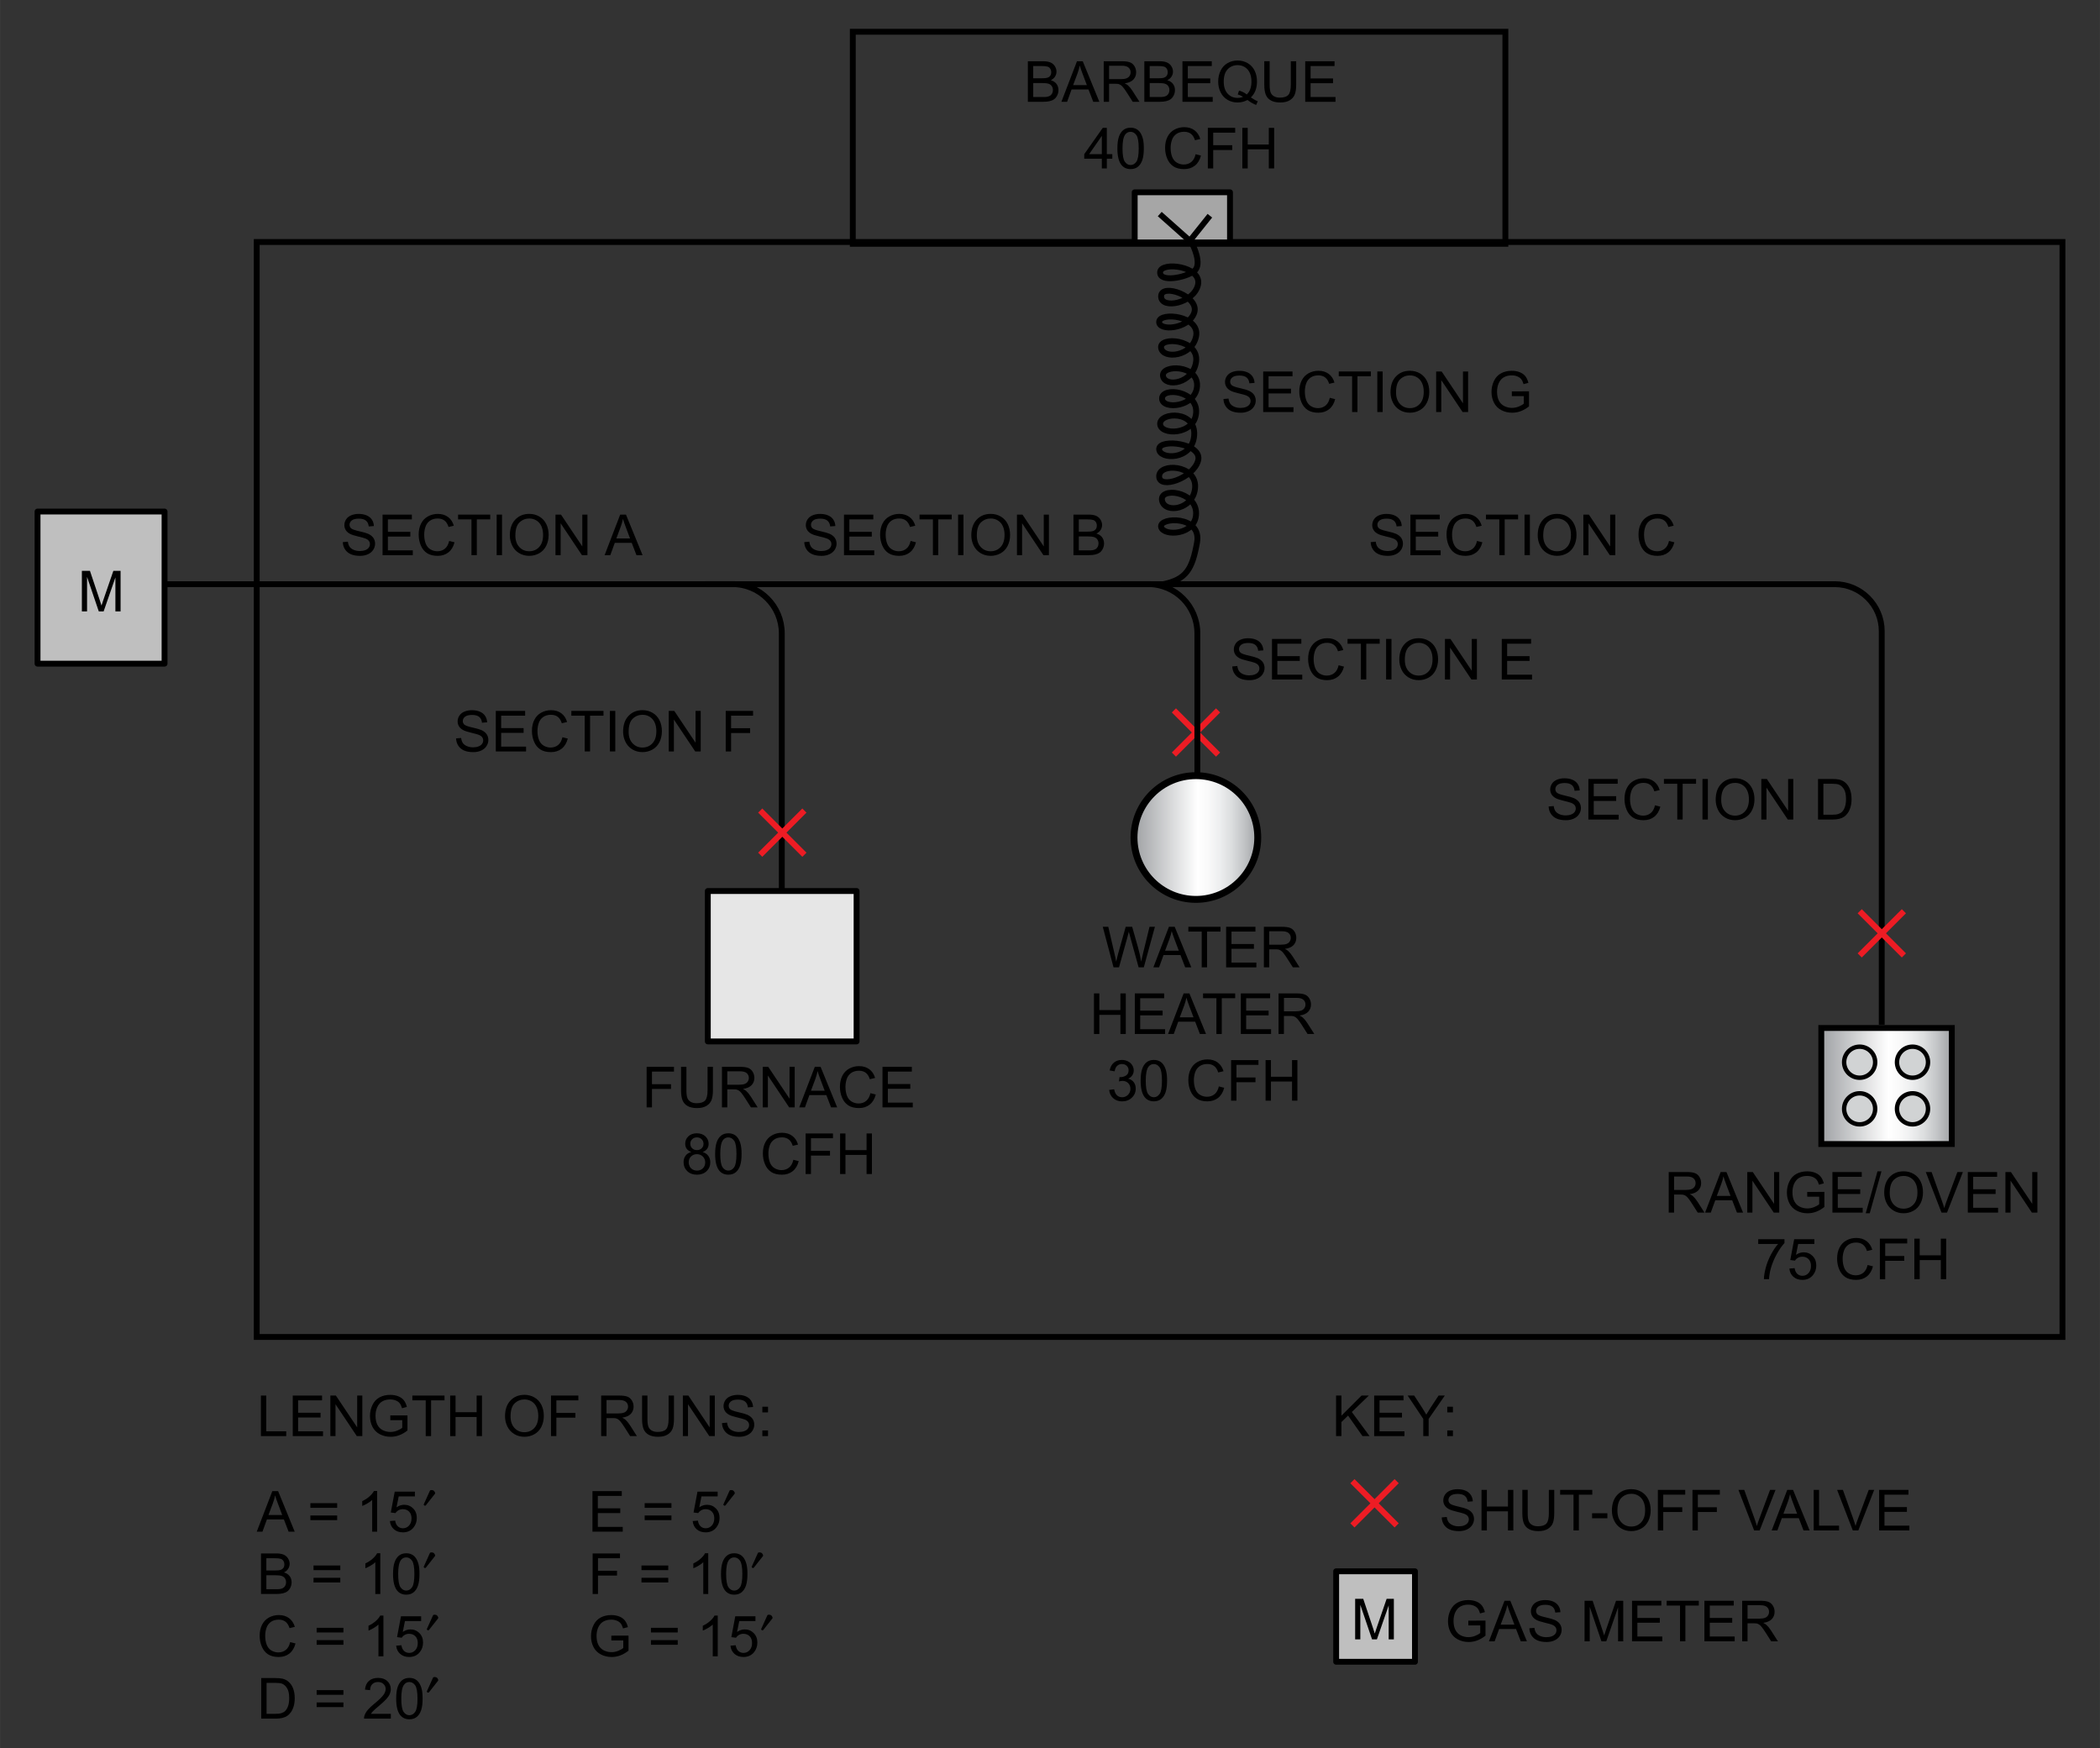 <?xml version="1.0" encoding="UTF-8"?>
<svg xmlns="http://www.w3.org/2000/svg" width="4.978in" height="4.144in" version="1.1" xmlns:xlink="http://www.w3.org/1999/xlink" viewBox="0 0 358.405 298.365">
  <rect x="0" y="0" width="358.405" height="298.365" fill="#333333" stroke="none"/>
  <defs>
    <style>
      .cls-1, .cls-2, .cls-3, .cls-4, .cls-5, .cls-6, .cls-7 {
        stroke: #000;
      }

      .cls-1, .cls-2, .cls-4, .cls-8 {
        stroke-miterlimit: 10;
      }

      .cls-1, .cls-2, .cls-5, .cls-8, .cls-6, .cls-7 {
        stroke-width: 1px;
      }

      .cls-1, .cls-8 {
        fill: none;
      }

      .cls-2 {
        fill: url(#linear-gradient);
      }

      .cls-3 {
        fill: #d1d3d4;
        stroke-width: .75px;
      }

      .cls-3, .cls-5, .cls-6, .cls-7 {
        stroke-linecap: round;
        stroke-linejoin: round;
      }

      .cls-4 {
        fill: url(#linear-gradient-2);
        stroke-width: 1.176px;
      }

      .cls-9 {
        isolation: isolate;
      }

      .cls-5 {
        fill: #bfbfbf;
      }

      .cls-8 {
        stroke: #ed1c24;
      }

      .cls-6 {
        fill: #a6a6a6;
      }

      .cls-7 {
        fill: #e6e6e6;
      }
    </style>
    <linearGradient id="linear-gradient" x1="310.858" y1="637.362" x2="333.137" y2="637.362" gradientTransform="translate(-.005 -451.981)" gradientUnits="userSpaceOnUse">
      <stop offset="0" stop-color="#9fa1a4"/>
      <stop offset=".329" stop-color="#dddedf"/>
      <stop offset=".514" stop-color="#fff"/>
      <stop offset=".601" stop-color="#f9f9f9"/>
      <stop offset=".694" stop-color="#edeeef"/>
      <stop offset=".79" stop-color="#dbddde"/>
      <stop offset=".889" stop-color="#c2c4c6"/>
      <stop offset=".988" stop-color="#a3a5a8"/>
      <stop offset="1" stop-color="#9fa1a4"/>
    </linearGradient>
    <linearGradient id="linear-gradient-2" x1="193.555" y1="594.951" x2="214.674" y2="594.951" gradientTransform="translate(-.005 -451.981)" gradientUnits="userSpaceOnUse">
      <stop offset="0" stop-color="#9fa1a4"/>
      <stop offset=".329" stop-color="#dddedf"/>
      <stop offset=".514" stop-color="#fff"/>
      <stop offset=".601" stop-color="#f9f9f9"/>
      <stop offset=".694" stop-color="#edeeef"/>
      <stop offset=".79" stop-color="#dbddde"/>
      <stop offset=".889" stop-color="#c2c4c6"/>
      <stop offset=".988" stop-color="#a3a5a8"/>
      <stop offset="1" stop-color="#9fa1a4"/>
    </linearGradient>
  </defs>
  <!-- Generator: Adobe Illustrator 28.7.1, SVG Export Plug-In . SVG Version: 1.2.0 Build 142)  -->
  <g>
    <g id="Layer_1">
      <g id="Layer_1-2" data-name="Layer_1">
        <rect class="cls-5" x="228.042" y="268.182" width="13.45" height="15.442"/>
        <rect class="cls-1" x="43.813" y="41.302" width="308.189" height="186.888"/>
        <rect class="cls-2" x="310.84" y="175.454" width="22.278" height="19.803"/>
        <path class="cls-3" d="M320.036,181.294c0,1.47-1.189,2.649-2.649,2.649-1.47,0-2.649-1.189-2.649-2.649s1.189-2.649,2.649-2.649,2.649,1.18,2.649,2.649Z"/>
        <path class="cls-3" d="M329.057,181.294c0,1.47-1.189,2.649-2.649,2.649-1.47,0-2.649-1.189-2.649-2.649s1.189-2.649,2.649-2.649,2.649,1.18,2.649,2.649Z"/>
        <path class="cls-3" d="M320.036,189.252c0,1.46-1.189,2.649-2.649,2.649-1.47,0-2.649-1.189-2.649-2.649s1.189-2.649,2.649-2.649c1.46-.01,2.649,1.18,2.649,2.649Z"/>
        <path class="cls-3" d="M329.057,189.252c0,1.46-1.189,2.649-2.649,2.649-1.47,0-2.649-1.189-2.649-2.649s1.189-2.649,2.649-2.649c1.46-.01,2.649,1.18,2.649,2.649Z"/>
        <g class="cls-9">
          <path d="M44.526,245.109v-6.921h.916v6.104h3.408v.817h-4.325,0Z"/>
          <path d="M49.96,245.109v-6.921h5.005v.817h-4.089v2.119h3.829v.812h-3.829v2.356h4.25v.817h-5.165,0Z"/>
          <path d="M56.38,245.109v-6.921h.94l3.636,5.434v-5.434h.878v6.921h-.94l-3.636-5.439v5.439h-.878Z"/>
          <path d="M66.611,242.394v-.812l2.932-.005v2.568c-.45.359-.915.628-1.392.81-.479.181-.969.271-1.473.271-.68,0-1.298-.145-1.854-.437-.556-.291-.975-.712-1.258-1.263s-.424-1.166-.424-1.846c0-.673.141-1.302.423-1.886.282-.584.687-1.017,1.215-1.301s1.138-.424,1.827-.424c.501,0,.952.081,1.358.243.404.162.721.388.951.678s.404.667.524,1.133l-.826.226c-.103-.352-.233-.629-.387-.831s-.374-.363-.661-.483c-.286-.122-.604-.182-.953-.182-.419,0-.78.063-1.086.191-.306.127-.551.295-.739.503s-.333.436-.437.685c-.176.427-.264.892-.264,1.392,0,.617.106,1.133.319,1.549s.522.724.927.925.837.302,1.294.302c.396,0,.784-.076,1.161-.228.378-.153.664-.316.86-.489v-1.289h-2.037Z"/>
          <path d="M72.655,245.109v-6.104h-2.28v-.817h5.486v.817h-2.29v6.104h-.917Z"/>
          <path d="M76.829,245.109v-6.921h.916v2.842h3.598v-2.842h.916v6.921h-.916v-3.262h-3.598v3.262h-.916Z"/>
          <path d="M86.191,241.738c0-1.149.308-2.048.925-2.699.617-.65,1.413-.975,2.389-.975.639,0,1.214.153,1.728.458s.904.731,1.173,1.277c.269.545.403,1.165.403,1.857,0,.702-.141,1.33-.424,1.884s-.685.974-1.204,1.258c-.519.285-1.08.427-1.681.427-.652,0-1.234-.158-1.747-.472s-.902-.745-1.166-1.289-.396-1.121-.396-1.728ZM87.135,241.752c0,.833.224,1.491.673,1.971.449.481,1.011.72,1.688.72.689,0,1.257-.243,1.702-.727s.668-1.173.668-2.063c0-.564-.096-1.056-.285-1.475-.19-.422-.469-.745-.835-.979-.366-.23-.778-.346-1.235-.346-.648,0-1.207.222-1.674.667-.467.446-.701,1.189-.701,2.232h0Z"/>
          <path d="M94.038,245.109v-6.921h4.669v.817h-3.754v2.144h3.248v.817h-3.248v3.144h-.916Z"/>
          <path d="M102.598,245.109v-6.921h3.069c.617,0,1.086.062,1.407.187.321.124.577.343.77.658s.288.663.288,1.043c0,.491-.16.905-.477,1.242s-.808.55-1.473.642c.242.116.426.231.552.344.268.246.521.552.76.921l1.204,1.884h-1.152l-.916-1.44c-.268-.416-.487-.734-.661-.953s-.328-.375-.465-.463-.277-.149-.418-.184c-.103-.021-.274-.033-.51-.033h-1.063v3.074h-.917ZM103.513,241.242h1.969c.419,0,.745-.044.982-.13.236-.087.416-.225.539-.416.123-.19.184-.397.184-.622,0-.328-.119-.597-.357-.807s-.613-.316-1.126-.316h-2.191v2.29h0Z"/>
          <path d="M114.108,238.187h.916v3.999c0,.696-.079,1.248-.236,1.657s-.442.743-.852.999c-.411.256-.95.384-1.617.384-.648,0-1.179-.111-1.592-.336s-.707-.546-.883-.971c-.176-.424-.264-1.001-.264-1.735v-3.999h.916v3.994c0,.601.056,1.044.167,1.33.112.284.304.504.576.658s.605.231.999.231c.674,0,1.154-.153,1.44-.458s.429-.892.429-1.761v-3.994h0Z"/>
          <path d="M116.54,245.109v-6.921h.94l3.636,5.434v-5.434h.878v6.921h-.94l-3.636-5.439v5.439h-.878Z"/>
          <path d="M123.22,242.886l.864-.075c.041.346.136.629.285.853.15.221.382.4.696.539.315.136.669.205,1.063.205.349,0,.658-.052.925-.156s.466-.247.598-.426c.131-.182.196-.379.196-.593,0-.218-.063-.407-.189-.569-.126-.162-.334-.299-.624-.409-.186-.073-.597-.185-1.232-.337-.636-.153-1.081-.298-1.336-.432-.331-.173-.577-.388-.739-.644-.161-.257-.243-.543-.243-.862,0-.349.1-.676.298-.98s.487-.535.868-.692.804-.236,1.27-.236c.513,0,.966.082,1.358.248.392.164.693.408.904.729s.324.685.34,1.091l-.878.066c-.047-.437-.207-.768-.48-.991s-.674-.336-1.207-.336c-.554,0-.957.102-1.211.304-.253.204-.38.449-.38.735,0,.248.09.453.269.614.176.16.636.325,1.381.493.745.169,1.255.316,1.532.442.403.186.7.422.892.706s.288.613.288.984c0,.368-.105.716-.316,1.04-.211.327-.513.58-.909.761-.395.181-.839.271-1.333.271-.627,0-1.151-.092-1.574-.274s-.755-.457-.996-.825c-.241-.366-.367-.781-.38-1.243h-.002Z"/>
          <path d="M130.109,241.063v-.968h.968v.968h-.968ZM130.109,245.109v-.968h.968v.968h-.968Z"/>
        </g>
        <g class="cls-9">
          <g class="cls-9">
            <path d="M43.818,261.42l2.658-6.921h.987l2.833,6.921h-1.043l-.807-2.096h-2.894l-.76,2.096h-.974ZM45.815,258.578h2.347l-.722-1.916c-.22-.583-.384-1.061-.491-1.435-.088.444-.213.885-.373,1.322l-.76,2.031h0Z"/>
            <path d="M57.543,257.35h-4.571v-.793h4.571v.793ZM57.543,259.451h-4.571v-.793h4.571v.793Z"/>
            <path d="M64.369,261.42h-.85v-5.416c-.204.195-.473.39-.805.585s-.63.342-.894.439v-.822c.476-.223.891-.494,1.246-.812s.607-.626.755-.925h.547v6.95h0Z"/>
            <path d="M66.546,259.607l.892-.075c.066.434.219.761.46.98.241.219.531.328.871.328.409,0,.755-.154,1.038-.463s.424-.717.424-1.228c0-.484-.136-.866-.408-1.148s-.629-.421-1.069-.421c-.274,0-.521.062-.742.186-.22.125-.394.286-.519.484l-.798-.103.67-3.555h3.442v.812h-2.762l-.373,1.86c.416-.29.851-.434,1.308-.434.604,0,1.114.21,1.53.628s.624.956.624,1.615c0,.626-.183,1.168-.547,1.624-.444.56-1.049.84-1.818.84-.629,0-1.144-.177-1.541-.529s-.626-.82-.683-1.402h0Z"/>
          </g>
          <g class="cls-9">
            <path d="M72.675,256.926c-.126.155-.425-.01-.348-.183l1.044-2.32c.077-.164.493-.105.628-.019.097.058.358.395.232.55l-1.556,1.972h0Z"/>
          </g>
          <g class="cls-9">
            <path d="M44.54,272.056v-6.921h2.597c.529,0,.952.07,1.272.21.32.141.57.356.75.648.181.291.272.595.272.913,0,.296-.08.574-.241.835s-.403.472-.727.632c.419.123.741.333.966.628s.337.645.337,1.048c0,.324-.069.626-.205.904-.137.279-.306.494-.508.645s-.454.265-.758.342c-.304.076-.676.115-1.117.115h-2.64ZM45.456,268.043h1.497c.406,0,.697-.026.873-.08.233-.069.408-.184.526-.344s.177-.362.177-.604c0-.229-.055-.432-.165-.606-.11-.176-.268-.295-.472-.359-.204-.065-.556-.098-1.053-.098h-1.384v2.091h0ZM45.456,271.24h1.723c.296,0,.504-.012.624-.033.211-.038.387-.101.529-.189s.258-.217.349-.385.137-.363.137-.583c0-.258-.066-.482-.198-.673-.132-.19-.315-.324-.55-.4-.235-.077-.572-.116-1.012-.116h-1.6v2.38h0Z"/>
            <path d="M58.076,267.986h-4.571v-.793h4.571v.793ZM58.076,270.087h-4.571v-.793h4.571v.793Z"/>
            <path d="M64.903,272.056h-.85v-5.416c-.204.195-.473.39-.805.585s-.63.342-.894.439v-.822c.476-.223.891-.494,1.246-.812s.607-.626.755-.925h.547v6.95h0Z"/>
            <path d="M67.079,268.643c0-.819.084-1.477.252-1.976.168-.499.419-.883.75-1.154s.749-.406,1.253-.406c.371,0,.697.074.978.224.28.149.512.365.694.646.183.282.326.625.429,1.029.103.405.156.95.156,1.636,0,.812-.083,1.468-.25,1.967-.166.499-.417.884-.748,1.155-.332.273-.751.409-1.258.409-.667,0-1.191-.239-1.572-.717-.456-.576-.685-1.513-.685-2.814h0ZM67.954,268.643c0,1.136.133,1.892.399,2.269.266.376.594.564.984.564s.718-.189.984-.567.399-1.133.399-2.266c0-1.14-.133-1.896-.399-2.271s-.598-.562-.994-.562c-.391,0-.702.165-.935.496-.293.423-.439,1.201-.439,2.337Z"/>
          </g>
          <g class="cls-9">
            <path d="M72.675,267.563c-.126.155-.425-.01-.348-.183l1.044-2.32c.077-.164.493-.105.628-.019.097.058.358.395.232.55l-1.556,1.972h0Z"/>
          </g>
          <g class="cls-9">
            <path d="M49.516,280.266l.916.231c-.192.752-.538,1.326-1.037,1.721-.499.394-1.108.592-1.829.592-.746,0-1.353-.152-1.82-.456-.467-.303-.823-.744-1.067-1.319s-.365-1.194-.365-1.856c0-.72.138-1.35.413-1.886.276-.537.667-.945,1.176-1.222.509-.279,1.067-.419,1.679-.419.692,0,1.274.177,1.747.529s.802.848.987,1.487l-.902.213c-.161-.504-.394-.87-.699-1.1s-.689-.344-1.152-.344c-.532,0-.977.128-1.333.383s-.608.597-.753,1.027c-.145.428-.218.872-.218,1.329,0,.588.086,1.102.257,1.542.171.438.438.767.801.984s.754.326,1.176.326c.513,0,.948-.148,1.303-.444s.597-.735.722-1.317h0Z"/>
            <path d="M58.609,278.622h-4.571v-.793h4.571v.793ZM58.609,280.724h-4.571v-.793h4.571v.793Z"/>
            <path d="M65.437,282.692h-.85v-5.416c-.204.195-.473.39-.805.585s-.63.342-.894.439v-.822c.476-.223.891-.494,1.246-.812s.607-.626.755-.925h.547v6.95h0Z"/>
            <path d="M67.613,280.879l.892-.075c.066.434.219.761.46.98.241.219.531.328.871.328.409,0,.755-.154,1.038-.463s.424-.717.424-1.228c0-.484-.136-.866-.408-1.148s-.629-.421-1.069-.421c-.274,0-.521.062-.742.186-.22.125-.394.286-.519.484l-.798-.103.67-3.555h3.442v.812h-2.762l-.373,1.86c.416-.29.851-.434,1.308-.434.604,0,1.114.21,1.53.628s.624.956.624,1.615c0,.626-.183,1.168-.547,1.624-.444.56-1.049.84-1.818.84-.629,0-1.144-.177-1.541-.529s-.626-.82-.683-1.402h0Z"/>
          </g>
          <g class="cls-9">
            <path d="M73.207,278.199c-.126.155-.425-.01-.348-.183l1.044-2.32c.077-.164.493-.105.628-.019.097.058.358.395.232.55l-1.556,1.972h0Z"/>
          </g>
          <g class="cls-9">
            <path d="M44.578,293.328v-6.921h2.384c.539,0,.949.033,1.232.1.396.092.735.257,1.015.496.365.308.638.703.819,1.183.181.481.272,1.029.272,1.646,0,.526-.061.991-.184,1.397s-.28.743-.472,1.008c-.192.266-.402.476-.63.628-.228.152-.504.268-.826.346s-.693.118-1.112.118h-2.499ZM45.494,292.512h1.477c.456,0,.814-.043,1.074-.128s.466-.205.621-.359c.218-.218.386-.509.508-.876.121-.366.182-.811.182-1.333,0-.724-.119-1.28-.357-1.67-.238-.388-.526-.649-.866-.781-.246-.095-.641-.141-1.185-.141h-1.454v5.288h0Z"/>
            <path d="M58.609,289.259h-4.571v-.793h4.571v.793ZM58.609,291.36h-4.571v-.793h4.571v.793Z"/>
            <path d="M66.702,292.512v.817h-4.575c-.006-.205.027-.401.1-.59.117-.311.303-.619.56-.921s.627-.652,1.112-1.048c.752-.617,1.261-1.106,1.525-1.466.264-.361.396-.702.396-1.023,0-.337-.121-.621-.362-.853-.241-.23-.555-.346-.942-.346-.409,0-.737.123-.982.368s-.369.585-.373,1.02l-.873-.09c.06-.652.284-1.149.675-1.49s.915-.511,1.572-.511c.664,0,1.189.184,1.577.552s.581.825.581,1.369c0,.277-.057.549-.17.817s-.302.549-.564.845-.7.702-1.31,1.218c-.51.427-.837.718-.982.871-.145.152-.264.306-.359.46h3.395,0Z"/>
            <path d="M67.613,289.915c0-.819.084-1.477.252-1.976.168-.499.419-.883.75-1.154s.749-.406,1.253-.406c.371,0,.697.074.978.224.28.149.512.365.694.646.183.282.326.625.429,1.029.103.405.156.95.156,1.636,0,.812-.083,1.468-.25,1.967-.166.499-.417.884-.748,1.155-.332.273-.751.409-1.258.409-.667,0-1.191-.239-1.572-.717-.456-.576-.685-1.513-.685-2.814h0ZM68.486,289.915c0,1.136.133,1.892.399,2.269.266.376.594.564.984.564s.718-.189.984-.567.399-1.133.399-2.266c0-1.14-.133-1.896-.399-2.271s-.598-.562-.994-.562c-.391,0-.702.165-.935.496-.293.423-.439,1.201-.439,2.337Z"/>
          </g>
          <g class="cls-9">
            <path d="M73.207,288.835c-.126.155-.425-.01-.348-.183l1.044-2.32c.077-.164.493-.105.628-.019.097.058.358.395.232.55l-1.556,1.972h0Z"/>
          </g>
        </g>
        <g class="cls-9">
          <g class="cls-9">
            <path d="M101.114,261.42v-6.921h5.005v.817h-4.089v2.119h3.829v.812h-3.829v2.356h4.25v.817h-5.165,0Z"/>
            <path d="M114.593,257.35h-4.571v-.793h4.571v.793ZM114.593,259.451h-4.571v-.793h4.571v.793Z"/>
            <path d="M118.219,259.607l.892-.075c.066.434.219.761.46.98.241.219.531.328.871.328.409,0,.755-.154,1.038-.463s.424-.717.424-1.228c0-.484-.136-.866-.408-1.148s-.628-.421-1.069-.421c-.274,0-.521.062-.742.186-.22.125-.394.286-.519.484l-.798-.103.67-3.555h3.442v.812h-2.762l-.373,1.86c.416-.29.851-.434,1.308-.434.604,0,1.114.21,1.53.628s.624.956.624,1.615c0,.626-.183,1.168-.547,1.624-.444.56-1.049.84-1.818.84-.629,0-1.144-.177-1.541-.529s-.626-.82-.683-1.402h0Z"/>
          </g>
          <g class="cls-9">
            <path d="M123.816,256.926c-.126.155-.425-.01-.348-.183l1.044-2.32c.077-.164.493-.105.628-.019.097.058.358.395.232.55l-1.556,1.972h0Z"/>
          </g>
          <g class="cls-9">
            <path d="M101.142,272.056v-6.921h4.669v.817h-3.754v2.144h3.248v.817h-3.248v3.144h-.916Z"/>
            <path d="M114.051,267.986h-4.571v-.793h4.571v.793ZM114.051,270.087h-4.571v-.793h4.571v.793Z"/>
            <path d="M120.877,272.056h-.85v-5.416c-.204.195-.473.39-.805.585s-.63.342-.894.439v-.822c.476-.223.891-.494,1.246-.812s.607-.626.755-.925h.547v6.95h0Z"/>
            <path d="M123.054,268.643c0-.819.084-1.477.252-1.976.168-.499.419-.883.75-1.154s.749-.406,1.253-.406c.371,0,.697.074.978.224.28.149.512.365.694.646.183.282.326.625.429,1.029.103.405.156.95.156,1.636,0,.812-.083,1.468-.25,1.967-.166.499-.417.884-.748,1.155-.332.273-.751.409-1.258.409-.667,0-1.191-.239-1.572-.717-.456-.576-.685-1.513-.685-2.814h0ZM123.928,268.643c0,1.136.133,1.892.399,2.269.266.376.594.564.984.564s.718-.189.984-.567.399-1.133.399-2.266c0-1.14-.133-1.896-.399-2.271s-.598-.562-.994-.562c-.391,0-.702.165-.935.496-.293.423-.439,1.201-.439,2.337h0Z"/>
          </g>
          <g class="cls-9">
            <path d="M128.651,267.563c-.126.155-.425-.01-.348-.183l1.044-2.32c.077-.164.493-.105.628-.019.097.058.358.395.232.55l-1.556,1.972h0Z"/>
          </g>
          <g class="cls-9">
            <path d="M104.334,279.978v-.812l2.932-.005v2.568c-.45.359-.915.628-1.392.81-.479.181-.969.271-1.473.271-.68,0-1.298-.145-1.854-.437-.556-.291-.975-.712-1.258-1.263s-.424-1.166-.424-1.846c0-.673.141-1.302.423-1.886.282-.584.687-1.017,1.215-1.301s1.138-.424,1.827-.424c.501,0,.952.081,1.358.243.404.162.721.388.951.678s.404.667.524,1.133l-.826.226c-.103-.352-.233-.629-.387-.831s-.374-.363-.661-.483c-.286-.122-.604-.182-.953-.182-.419,0-.78.063-1.086.191-.306.127-.551.295-.739.503s-.333.436-.437.685c-.176.427-.264.892-.264,1.392,0,.617.106,1.133.319,1.549s.522.724.927.925.837.302,1.294.302c.396,0,.784-.076,1.161-.228.378-.153.664-.316.86-.489v-1.289h-2.037Z"/>
            <path d="M115.666,278.622h-4.571v-.793h4.571v.793ZM115.666,280.724h-4.571v-.793h4.571v.793Z"/>
            <path d="M122.492,282.692h-.85v-5.416c-.204.195-.473.39-.805.585s-.63.342-.894.439v-.822c.476-.223.891-.494,1.246-.812s.607-.626.755-.925h.547v6.95h0Z"/>
            <path d="M124.669,280.879l.892-.075c.066.434.219.761.46.98.241.219.531.328.871.328.409,0,.755-.154,1.038-.463s.424-.717.424-1.228c0-.484-.136-.866-.408-1.148s-.628-.421-1.069-.421c-.274,0-.521.062-.742.186-.22.125-.394.286-.519.484l-.798-.103.67-3.555h3.442v.812h-2.762l-.373,1.86c.416-.29.851-.434,1.308-.434.604,0,1.114.21,1.53.628s.624.956.624,1.615c0,.626-.183,1.168-.547,1.624-.444.56-1.049.84-1.818.84-.629,0-1.144-.177-1.541-.529s-.626-.82-.683-1.402h0Z"/>
          </g>
          <g class="cls-9">
            <path d="M130.265,278.199c-.126.155-.425-.01-.348-.183l1.044-2.32c.077-.164.493-.105.628-.019.097.058.358.395.232.55l-1.556,1.972h0Z"/>
          </g>
        </g>
        <rect class="cls-6" x="193.658" y="32.822" width="16.264" height="8.557"/>
        <rect class="cls-5" x="6.403" y="87.309" width="21.679" height="25.962"/>
        <rect class="cls-7" x="120.8" y="152.074" width="25.392" height="25.672"/>
        <path class="cls-4" d="M214.66,142.946c0,5.831-4.728,10.559-10.559,10.559s-10.559-4.728-10.559-10.559,4.728-10.559,10.559-10.559,10.559,4.728,10.559,10.559Z"/>
        <polyline class="cls-1" points="197.932 36.535 203.066 41.099 206.489 36.816"/>
        <polygon class="cls-1" points="256.924 41.611 203.482 41.611 145.544 41.611 145.544 5.419 256.924 5.419 256.924 41.611"/>
        <path class="cls-1" d="M203.482,41.611s1.827,3.491.329,4.651-5.976,1.992-5.811.164,7.136-.996,6.469,2.156-6.304,4.313-6.304,1.992,6.643,0,5.647,2.823-6.14,3.152-5.976,1.489c.164-1.663,6.972-.996,6.304,2.495-.667,3.481-5.647,3.984-5.976,1.992-.329-1.992,6.469-1.499,5.976,2.321-.493,3.819-5.308,4.487-5.647,2.495-.329-1.992,5.976-1.992,5.811,1.663s-5.976,4.148-5.976,2.156,6.14-1.325,5.811,2.495c-.329,3.819-6.14,3.819-6.14,1.827s6.14-2.321,5.811,1.992c-.329,4.313-5.976,4.148-5.976,2.321s7.465-.996,6.643,1.992c-.832,2.988-6.643,4.98-6.643,2.659s6.304-1.992,6.14,1.827-5.144,4.651-5.647,2.321c-.493-2.321,5.811-1.663,5.811,2.156s-5.647,3.984-5.976,2.321,6.972-1.992,6.14,2.659-1.876,6.324-5.86,7.155"/>
        <path class="cls-1" d="M27.859,99.705h285.273c4.429,0,8.026,3.597,8.026,8.026v67.163"/>
        <path class="cls-1" d="M133.428,151.986v-43.879c0-4.641-3.761-8.412-8.412-8.412h-4.641"/>
        <g class="cls-9">
          <path d="M13.971,104.351v-6.921h1.379l1.638,4.9c.151.456.261.798.331,1.025.079-.252.201-.622.368-1.109l1.657-4.815h1.232v6.921h-.883v-5.793l-2.011,5.793h-.826l-2.002-5.892v5.892h-.884Z"/>
        </g>
        <g class="cls-9">
          <path d="M58.506,92.528l.864-.075c.041.346.136.629.285.853.15.221.382.4.696.539.315.136.669.205,1.063.205.349,0,.658-.052.925-.156s.466-.247.598-.426c.131-.182.196-.379.196-.593,0-.218-.063-.407-.189-.569-.126-.162-.334-.299-.624-.409-.186-.073-.597-.185-1.232-.337-.636-.153-1.081-.298-1.336-.432-.331-.173-.577-.388-.739-.644-.161-.257-.243-.543-.243-.862,0-.349.1-.676.298-.98s.487-.535.868-.692.804-.236,1.27-.236c.513,0,.966.082,1.358.249.392.164.693.408.904.729s.324.685.34,1.091l-.878.066c-.047-.437-.207-.768-.48-.991s-.674-.336-1.207-.336c-.554,0-.957.102-1.211.304-.253.204-.38.449-.38.735,0,.249.09.453.269.614.176.161.636.325,1.381.493.745.169,1.255.316,1.532.442.403.186.7.422.892.706.192.284.288.613.288.984,0,.368-.105.716-.316,1.04-.211.327-.513.58-.909.761-.395.181-.839.271-1.333.271-.627,0-1.151-.092-1.574-.274s-.755-.457-.996-.825c-.241-.366-.367-.781-.38-1.243h-.002Z"/>
          <path d="M65.285,94.752v-6.921h5.005v.817h-4.089v2.12h3.829v.812h-3.829v2.356h4.25v.817h-5.165,0Z"/>
          <path d="M76.654,92.326l.916.231c-.192.752-.538,1.326-1.037,1.721-.499.395-1.108.592-1.829.592-.746,0-1.353-.152-1.82-.456-.467-.303-.823-.744-1.067-1.319s-.365-1.194-.365-1.856c0-.72.138-1.35.413-1.886.276-.537.667-.945,1.176-1.222.509-.279,1.067-.419,1.679-.419.692,0,1.274.177,1.747.529s.802.848.987,1.487l-.902.213c-.161-.504-.394-.87-.699-1.1s-.689-.344-1.152-.344c-.532,0-.977.128-1.333.383s-.608.597-.753,1.027c-.145.428-.218.872-.218,1.329,0,.588.086,1.102.257,1.542.171.438.438.767.801.984s.754.326,1.176.326c.513,0,.948-.148,1.303-.444s.597-.735.722-1.317h0Z"/>
          <path d="M80.46,94.752v-6.104h-2.28v-.817h5.486v.817h-2.29v6.104h-.917Z"/>
          <path d="M84.761,94.752v-6.921h.916v6.921h-.916Z"/>
          <path d="M87.013,91.381c0-1.149.308-2.048.925-2.699.617-.65,1.413-.975,2.389-.975.639,0,1.214.153,1.728.458s.904.731,1.173,1.277c.269.545.403,1.165.403,1.857,0,.702-.141,1.33-.424,1.884s-.685.974-1.204,1.258c-.519.285-1.08.427-1.681.427-.652,0-1.234-.158-1.747-.472s-.902-.745-1.166-1.289-.396-1.121-.396-1.728ZM87.957,91.396c0,.833.224,1.491.673,1.971.449.481,1.011.72,1.688.72.689,0,1.257-.243,1.702-.727s.668-1.173.668-2.063c0-.564-.096-1.056-.285-1.475-.19-.422-.469-.746-.835-.979-.366-.23-.778-.346-1.235-.346-.648,0-1.207.222-1.674.667-.467.446-.701,1.189-.701,2.232h0Z"/>
          <path d="M94.803,94.752v-6.921h.94l3.636,5.434v-5.434h.878v6.921h-.94l-3.636-5.439v5.439h-.878Z"/>
          <path d="M103.187,94.752l2.658-6.921h.987l2.833,6.921h-1.043l-.807-2.096h-2.894l-.76,2.096h-.974ZM105.185,91.91h2.347l-.722-1.916c-.22-.583-.384-1.061-.491-1.435-.088.444-.213.885-.373,1.322l-.76,2.031h0Z"/>
        </g>
        <g class="cls-9">
          <path d="M77.836,126.029l.864-.075c.041.346.136.629.285.853.15.221.382.4.696.539.315.136.669.205,1.063.205.349,0,.658-.052.925-.156s.466-.247.598-.426c.131-.182.196-.379.196-.593,0-.218-.063-.407-.189-.569-.126-.162-.334-.299-.624-.409-.186-.073-.597-.185-1.232-.337-.636-.153-1.081-.298-1.336-.432-.331-.173-.577-.388-.739-.644-.161-.257-.243-.543-.243-.862,0-.349.1-.676.298-.98s.487-.535.868-.692.804-.236,1.27-.236c.513,0,.966.082,1.358.249.392.164.693.408.904.729s.324.685.34,1.091l-.878.066c-.047-.437-.207-.768-.48-.991s-.674-.336-1.207-.336c-.554,0-.957.102-1.211.304-.253.204-.38.449-.38.735,0,.249.09.453.269.614.176.161.636.325,1.381.493.745.169,1.255.316,1.532.442.403.186.7.422.892.706.192.284.288.613.288.984,0,.368-.105.716-.316,1.04-.211.327-.513.58-.909.761-.395.181-.839.271-1.333.271-.627,0-1.151-.092-1.574-.274s-.755-.457-.996-.825c-.241-.366-.367-.781-.38-1.243h-.002Z"/>
          <path d="M84.616,128.253v-6.921h5.005v.817h-4.089v2.12h3.829v.812h-3.829v2.356h4.25v.817h-5.165,0Z"/>
          <path d="M95.985,125.826l.916.231c-.192.752-.538,1.326-1.037,1.721-.499.395-1.108.592-1.829.592-.746,0-1.353-.152-1.82-.456-.467-.303-.823-.744-1.067-1.319s-.365-1.194-.365-1.856c0-.72.138-1.35.413-1.886.276-.537.667-.945,1.176-1.222.509-.279,1.067-.419,1.679-.419.692,0,1.274.177,1.747.529s.802.848.987,1.487l-.902.213c-.161-.504-.394-.87-.699-1.1s-.689-.344-1.152-.344c-.532,0-.977.128-1.333.383s-.608.597-.753,1.027c-.145.428-.218.872-.218,1.329,0,.588.086,1.102.257,1.542.171.438.438.767.801.984s.754.326,1.176.326c.513,0,.948-.148,1.303-.444s.597-.735.722-1.317h0Z"/>
          <path d="M99.79,128.253v-6.104h-2.28v-.817h5.486v.817h-2.29v6.104h-.917Z"/>
          <path d="M104.092,128.253v-6.921h.916v6.921h-.916Z"/>
          <path d="M106.344,124.882c0-1.149.308-2.048.925-2.699.617-.65,1.413-.975,2.389-.975.639,0,1.214.153,1.728.458s.904.731,1.173,1.277c.269.545.403,1.165.403,1.857,0,.702-.141,1.33-.424,1.884s-.685.974-1.204,1.258c-.519.285-1.08.427-1.681.427-.652,0-1.234-.158-1.747-.472s-.902-.745-1.166-1.289-.396-1.121-.396-1.728ZM107.287,124.896c0,.833.224,1.491.673,1.971.449.481,1.011.72,1.688.72.689,0,1.257-.243,1.702-.727s.668-1.173.668-2.063c0-.564-.096-1.056-.285-1.475-.19-.422-.469-.745-.835-.979-.366-.23-.778-.346-1.235-.346-.648,0-1.207.222-1.674.667-.467.446-.701,1.189-.701,2.232h0Z"/>
          <path d="M114.133,128.253v-6.921h.94l3.636,5.434v-5.434h.878v6.921h-.94l-3.636-5.439v5.439h-.878Z"/>
          <path d="M123.859,128.253v-6.921h4.669v.817h-3.754v2.144h3.248v.817h-3.248v3.144h-.916,0Z"/>
        </g>
        <g class="cls-9">
          <g class="cls-9">
            <path d="M110.356,189.004v-6.921h4.669v.817h-3.754v2.144h3.248v.817h-3.248v3.144h-.916,0Z"/>
            <path d="M120.758,182.083h.916v3.999c0,.696-.079,1.248-.236,1.657s-.442.743-.852.999c-.411.256-.95.384-1.617.384-.648,0-1.179-.111-1.592-.336s-.707-.546-.883-.971c-.176-.424-.264-1.001-.264-1.735v-3.999h.916v3.994c0,.601.056,1.044.167,1.33.112.284.304.504.576.658s.605.231.999.231c.674,0,1.154-.153,1.44-.458s.429-.892.429-1.761v-3.994h0Z"/>
            <path d="M123.213,189.004v-6.921h3.069c.617,0,1.086.062,1.407.187.321.124.577.343.77.658s.288.663.288,1.043c0,.491-.16.905-.477,1.242s-.808.55-1.473.642c.242.116.426.231.552.344.268.246.521.552.76.921l1.204,1.884h-1.152l-.916-1.44c-.268-.416-.487-.734-.661-.953s-.328-.375-.465-.463-.277-.149-.418-.184c-.103-.021-.274-.033-.51-.033h-1.063v3.074h-.917ZM124.128,185.138h1.969c.419,0,.745-.044.982-.13.236-.087.416-.225.539-.416.123-.19.184-.397.184-.622,0-.328-.119-.597-.357-.807s-.613-.316-1.126-.316h-2.191v2.29h0Z"/>
            <path d="M130.172,189.004v-6.921h.94l3.636,5.434v-5.434h.878v6.921h-.94l-3.636-5.439v5.439h-.878Z"/>
            <path d="M136.404,189.004l2.658-6.921h.987l2.833,6.921h-1.043l-.807-2.096h-2.894l-.76,2.096h-.974ZM138.401,186.162h2.347l-.722-1.916c-.22-.583-.384-1.061-.491-1.435-.088.444-.213.885-.373,1.322l-.76,2.031h0Z"/>
            <path d="M148.552,186.577l.916.231c-.192.752-.538,1.326-1.037,1.721-.499.395-1.108.592-1.829.592-.745,0-1.353-.152-1.82-.456-.467-.303-.823-.744-1.067-1.319s-.366-1.194-.366-1.856c0-.72.138-1.35.413-1.886.276-.537.667-.945,1.176-1.222.509-.279,1.067-.419,1.679-.419.692,0,1.274.177,1.747.529s.802.848.987,1.487l-.902.213c-.161-.504-.394-.87-.699-1.1s-.689-.344-1.152-.344c-.532,0-.977.128-1.333.383s-.608.597-.753,1.027c-.145.428-.218.872-.218,1.329,0,.588.086,1.102.257,1.542.171.438.438.767.801.984s.754.326,1.176.326c.513,0,.948-.148,1.303-.444s.597-.735.722-1.317h0Z"/>
            <path d="M150.615,189.004v-6.921h5.005v.817h-4.089v2.12h3.829v.812h-3.829v2.356h4.25v.817h-5.165Z"/>
          </g>
          <g class="cls-9">
            <path d="M117.982,196.622c-.353-.13-.614-.313-.784-.552s-.255-.526-.255-.86c0-.504.181-.927.543-1.27s.844-.514,1.445-.514c.604,0,1.091.176,1.459.527.368.35.552.778.552,1.281,0,.321-.084.6-.252.837-.168.238-.424.422-.767.55.424.139.748.362.97.67s.333.677.333,1.105c0,.592-.209,1.089-.628,1.492s-.969.604-1.652.604-1.234-.202-1.652-.607c-.419-.404-.628-.908-.628-1.512,0-.451.114-.827.342-1.131.228-.303.553-.51.975-.621h0ZM117.539,198.378c0,.243.058.477.172.704s.285.402.512.527c.226.124.471.186.732.186.406,0,.742-.131,1.006-.392s.396-.593.396-.996c0-.409-.136-.747-.408-1.015s-.613-.401-1.022-.401c-.4,0-.731.132-.994.396s-.395.595-.395.991h0ZM117.812,195.182c0,.328.105.595.316.803s.484.311.822.311c.327,0,.596-.102.805-.309.209-.206.314-.458.314-.757,0-.311-.107-.574-.323-.785-.216-.214-.483-.319-.805-.319-.324,0-.594.103-.807.311s-.321.456-.321.745h0Z"/>
            <path d="M122.052,196.961c0-.819.084-1.476.252-1.976.168-.499.419-.883.75-1.154s.749-.406,1.253-.406c.371,0,.697.074.978.224.28.149.512.365.694.646.183.282.326.625.429,1.029.103.405.156.95.156,1.636,0,.812-.083,1.468-.25,1.967-.166.499-.417.884-.748,1.155-.332.273-.751.409-1.258.409-.667,0-1.191-.239-1.572-.717-.456-.576-.685-1.513-.685-2.814h0ZM122.926,196.961c0,1.136.133,1.892.399,2.269.266.376.594.564.984.564s.718-.189.984-.567.399-1.133.399-2.266c0-1.14-.133-1.896-.399-2.271s-.598-.562-.994-.562c-.391,0-.702.165-.935.496-.293.423-.439,1.201-.439,2.337h0Z"/>
            <path d="M135.4,197.949l.916.231c-.192.752-.538,1.326-1.037,1.721-.499.395-1.108.592-1.829.592-.745,0-1.353-.152-1.82-.456-.467-.303-.823-.744-1.067-1.319s-.366-1.194-.366-1.856c0-.72.138-1.35.413-1.886.276-.537.667-.945,1.176-1.222.509-.279,1.067-.419,1.679-.419.692,0,1.274.177,1.747.529s.802.848.987,1.487l-.902.213c-.161-.504-.394-.87-.699-1.1s-.689-.344-1.152-.344c-.532,0-.977.128-1.333.383s-.608.597-.753,1.027c-.145.428-.218.872-.218,1.329,0,.588.086,1.102.257,1.542.171.438.438.767.801.984s.754.326,1.176.326c.513,0,.948-.148,1.303-.444s.597-.735.722-1.317h0Z"/>
            <path d="M137.491,200.376v-6.921h4.669v.817h-3.754v2.144h3.248v.817h-3.248v3.144h-.916,0Z"/>
            <path d="M143.379,200.376v-6.921h.916v2.842h3.598v-2.842h.916v6.921h-.916v-3.262h-3.598v3.262h-.916Z"/>
          </g>
        </g>
        <g class="cls-9">
          <path d="M228.025,245.109v-6.921h.916v3.433l3.437-3.433h1.242l-2.904,2.804,3.031,4.117h-1.209l-2.465-3.503-1.133,1.105v2.398h-.916Z"/>
          <path d="M234.53,245.109v-6.921h5.005v.817h-4.089v2.119h3.829v.812h-3.829v2.356h4.25v.817h-5.165,0Z"/>
          <path d="M242.911,245.109v-2.932l-2.668-3.99h1.114l1.364,2.087c.251.39.486.781.704,1.171.208-.362.459-.77.755-1.223l1.341-2.034h1.067l-2.762,3.99v2.932h-.917Z"/>
          <path d="M247.005,241.063v-.968h.968v.968h-.968ZM247.005,245.109v-.968h.968v.968h-.968Z"/>
        </g>
        <g class="cls-9">
          <path d="M246.061,258.986l.864-.075c.041.346.136.629.285.853.15.221.382.4.697.539.314.136.668.205,1.063.205.349,0,.658-.052.925-.156.267-.103.466-.247.597-.426.131-.182.196-.379.196-.593,0-.218-.063-.407-.189-.569-.127-.162-.335-.299-.624-.409-.186-.073-.597-.185-1.232-.337-.636-.153-1.081-.298-1.336-.432-.331-.173-.577-.388-.74-.644-.161-.257-.243-.543-.243-.862,0-.349.1-.676.298-.98.198-.304.487-.535.868-.692s.804-.236,1.27-.236c.512,0,.965.082,1.357.248.392.164.693.408.905.729.211.321.324.685.34,1.091l-.878.066c-.047-.437-.207-.768-.48-.991-.272-.223-.674-.336-1.206-.336-.554,0-.957.102-1.212.304-.253.204-.38.449-.38.735,0,.248.09.453.269.614.176.16.636.325,1.381.493.745.169,1.255.316,1.533.442.402.186.7.422.892.706.191.284.288.613.288.984,0,.368-.105.716-.316,1.04-.212.327-.513.58-.909.761-.394.181-.839.271-1.333.271-.627,0-1.151-.092-1.575-.274-.424-.182-.755-.457-.996-.825-.241-.366-.367-.781-.38-1.243h-.001Z"/>
          <path d="M252.851,261.21v-6.921h.916v2.842h3.598v-2.842h.916v6.921h-.916v-3.262h-3.598v3.262h-.916Z"/>
          <path d="M264.347,254.288h.916v3.999c0,.696-.079,1.248-.236,1.657-.158.409-.442.743-.853.999-.411.256-.95.384-1.617.384-.649,0-1.18-.111-1.592-.336-.413-.223-.707-.546-.883-.971-.177-.424-.264-1.001-.264-1.735v-3.999h.916v3.994c0,.601.056,1.044.167,1.33.112.284.304.504.576.658.273.154.605.231.999.231.673,0,1.153-.153,1.44-.458.286-.305.429-.892.429-1.761v-3.994h0Z"/>
          <path d="M268.549,261.21v-6.104h-2.28v-.817h5.486v.817h-2.29v6.104h-.917Z"/>
          <path d="M271.721,259.132v-.855h2.611v.855h-2.611Z"/>
          <path d="M275.102,257.838c0-1.149.307-2.048.925-2.699.617-.65,1.413-.975,2.389-.975.638,0,1.214.153,1.728.458.512.305.904.731,1.173,1.277.269.545.404,1.165.404,1.857,0,.702-.141,1.33-.424,1.884s-.685.974-1.204,1.258c-.519.285-1.08.427-1.681.427-.652,0-1.234-.158-1.747-.472s-.902-.745-1.166-1.289-.396-1.121-.396-1.728h0ZM276.046,257.853c0,.833.223,1.491.672,1.971.449.481,1.011.72,1.688.72.689,0,1.257-.243,1.702-.727.446-.484.668-1.173.668-2.063,0-.564-.096-1.056-.286-1.475-.19-.422-.468-.745-.835-.979-.366-.23-.778-.346-1.234-.346-.649,0-1.207.222-1.674.667-.467.446-.701,1.189-.701,2.232h0Z"/>
          <path d="M282.949,261.21v-6.921h4.669v.817h-3.754v2.144h3.248v.817h-3.248v3.144h-.916Z"/>
          <path d="M288.855,261.21v-6.921h4.669v.817h-3.754v2.144h3.248v.817h-3.248v3.144h-.916Z"/>
          <path d="M299.379,261.21l-2.681-6.921h.991l1.798,5.028c.144.403.265.781.364,1.133.106-.378.231-.755.373-1.133l1.87-5.028h.935l-2.71,6.921h-.94,0Z"/>
          <path d="M302.373,261.21l2.658-6.921h.987l2.833,6.921h-1.043l-.807-2.096h-2.894l-.76,2.096h-.974ZM304.37,258.367h2.347l-.722-1.916c-.221-.583-.384-1.061-.491-1.435-.089.444-.213.885-.373,1.322l-.76,2.031h0Z"/>
          <path d="M309.545,261.21v-6.921h.916v6.104h3.408v.817h-4.325,0Z"/>
          <path d="M316.22,261.21l-2.681-6.921h.991l1.798,5.028c.144.403.265.781.364,1.133.106-.378.231-.755.373-1.133l1.87-5.028h.935l-2.71,6.921h-.94,0Z"/>
          <path d="M320.71,261.21v-6.921h5.005v.817h-4.089v2.119h3.829v.812h-3.829v2.356h4.25v.817h-5.165,0Z"/>
        </g>
        <g class="cls-9">
          <g class="cls-9">
            <path d="M284.8,206.959v-6.921h3.069c.618,0,1.086.062,1.407.187.321.124.578.343.77.658.192.314.288.663.288,1.043,0,.491-.159.905-.477,1.242-.317.337-.808.55-1.473.642.243.116.426.231.552.344.268.246.521.552.76.921l1.204,1.884h-1.152l-.916-1.44c-.267-.416-.487-.734-.661-.953-.173-.22-.328-.375-.464-.463s-.277-.149-.419-.184c-.103-.021-.274-.033-.51-.033h-1.063v3.074h-.917ZM285.716,203.093h1.969c.42,0,.745-.044.982-.13.236-.087.416-.225.539-.416.123-.19.184-.397.184-.622,0-.328-.119-.597-.356-.807-.238-.211-.613-.316-1.126-.316h-2.191v2.29h0Z"/>
            <path d="M291.009,206.959l2.658-6.921h.987l2.833,6.921h-1.043l-.807-2.096h-2.894l-.76,2.096h-.974ZM293.005,204.118h2.347l-.722-1.916c-.22-.583-.383-1.061-.491-1.435-.088.444-.213.885-.373,1.322l-.76,2.031h0Z"/>
            <path d="M298.208,206.959v-6.921h.94l3.636,5.434v-5.434h.878v6.921h-.94l-3.636-5.439v5.439h-.878Z"/>
            <path d="M308.44,204.245v-.812l2.932-.005v2.568c-.45.359-.914.628-1.392.81-.478.181-.969.271-1.473.271-.68,0-1.298-.145-1.853-.437-.556-.291-.976-.712-1.259-1.263s-.424-1.166-.424-1.846c0-.673.141-1.302.424-1.886.281-.584.687-1.017,1.215-1.301s1.138-.424,1.828-.424c.501,0,.952.081,1.358.243.404.162.721.388.95.678.23.29.405.667.524,1.133l-.826.226c-.103-.352-.232-.629-.387-.831-.154-.201-.374-.363-.661-.483-.286-.122-.604-.182-.953-.182-.419,0-.78.063-1.086.191-.305.127-.551.295-.739.503-.188.208-.334.436-.437.685-.176.427-.264.892-.264,1.392,0,.617.106,1.133.319,1.549s.521.724.927.925.837.302,1.294.302c.396,0,.784-.076,1.161-.228.378-.153.665-.316.86-.489v-1.289h-2.037Z"/>
            <path d="M312.74,206.959v-6.921h5.005v.817h-4.089v2.12h3.829v.812h-3.829v2.356h4.25v.817h-5.165,0Z"/>
            <path d="M318.425,207.077l2.006-7.157h.68l-2.002,7.157h-.685Z"/>
            <path d="M321.579,203.589c0-1.149.308-2.048.925-2.699.618-.65,1.414-.975,2.389-.975.639,0,1.215.153,1.728.458.513.305.905.731,1.174,1.277.269.545.403,1.165.403,1.857,0,.702-.141,1.33-.424,1.884s-.685.974-1.204,1.258c-.519.285-1.079.427-1.681.427-.652,0-1.233-.158-1.747-.472-.512-.314-.902-.745-1.166-1.289s-.396-1.121-.396-1.728h0ZM322.523,203.603c0,.833.224,1.491.673,1.971.449.481,1.011.72,1.687.72.689,0,1.257-.243,1.703-.727.445-.484.667-1.173.667-2.063,0-.564-.096-1.056-.285-1.475-.19-.422-.469-.745-.835-.979-.367-.23-.778-.346-1.235-.346-.648,0-1.206.222-1.673.667-.467.446-.702,1.189-.702,2.232h0Z"/>
            <path d="M331.357,206.959l-2.681-6.921h.991l1.798,5.028c.145.403.266.781.364,1.133.107-.378.231-.755.373-1.133l1.87-5.028h.935l-2.71,6.921h-.94,0Z"/>
            <path d="M335.847,206.959v-6.921h5.005v.817h-4.089v2.12h3.829v.812h-3.829v2.356h4.25v.817h-5.165,0Z"/>
            <path d="M342.268,206.959v-6.921h.94l3.636,5.434v-5.434h.878v6.921h-.94l-3.636-5.439v5.439h-.878Z"/>
          </g>
          <g class="cls-9">
            <path d="M300.076,212.315v-.817h4.481v.661c-.44.469-.877,1.093-1.309,1.87-.433.777-.768,1.577-1.004,2.398-.17.579-.278,1.214-.326,1.903h-.873c.01-.544.117-1.202.321-1.974.205-.772.499-1.514.881-2.231.383-.716.789-1.32,1.22-1.811h-3.391Z"/>
            <path d="M305.396,216.517l.892-.075c.066.434.22.761.461.98.241.219.531.328.87.328.41,0,.755-.154,1.038-.463s.424-.717.424-1.228c0-.484-.136-.866-.408-1.148-.273-.28-.628-.421-1.069-.421-.274,0-.52.062-.742.186-.22.125-.393.286-.519.484l-.798-.103.67-3.555h3.442v.812h-2.762l-.373,1.86c.416-.29.852-.434,1.308-.434.604,0,1.114.21,1.53.628s.624.956.624,1.615c0,.626-.182,1.168-.547,1.624-.444.56-1.049.84-1.818.84-.628,0-1.144-.177-1.541-.529-.398-.352-.626-.82-.683-1.402h0Z"/>
            <path d="M318.743,215.903l.916.231c-.191.752-.538,1.326-1.036,1.721-.5.395-1.108.592-1.83.592-.745,0-1.352-.152-1.82-.456-.467-.303-.824-.744-1.067-1.319-.245-.576-.366-1.194-.366-1.856,0-.72.138-1.35.414-1.886.275-.537.666-.945,1.176-1.222.508-.279,1.067-.419,1.678-.419.693,0,1.274.177,1.747.529s.802.848.987,1.487l-.902.213c-.16-.504-.393-.87-.699-1.1-.305-.229-.689-.344-1.152-.344-.532,0-.977.128-1.333.383-.358.255-.608.597-.753,1.027-.144.428-.218.872-.218,1.329,0,.588.086,1.102.258,1.542.171.438.438.767.8.984.363.218.754.326,1.176.326.513,0,.948-.148,1.303-.444.356-.296.597-.735.722-1.317h0Z"/>
            <path d="M320.835,218.33v-6.921h4.669v.817h-3.754v2.144h3.248v.817h-3.248v3.144h-.916Z"/>
            <path d="M326.722,218.33v-6.921h.916v2.842h3.598v-2.842h.916v6.921h-.916v-3.262h-3.598v3.262h-.916Z"/>
          </g>
        </g>
        <g class="cls-9">
          <g class="cls-9">
            <path d="M190.045,165.104l-1.836-6.921h.94l1.053,4.537c.113.475.211.947.293,1.417.176-.74.279-1.166.311-1.279l1.317-4.674h1.105l.991,3.503c.249.868.427,1.685.539,2.45.088-.437.203-.94.344-1.506l1.086-4.448h.921l-1.898,6.921h-.883l-1.459-5.274c-.123-.441-.195-.711-.218-.812-.073.318-.141.588-.203.812l-1.469,5.274h-.935,0Z"/>
            <path d="M196.843,165.104l2.658-6.921h.987l2.833,6.921h-1.043l-.807-2.096h-2.894l-.76,2.096h-.974ZM198.84,162.262h2.347l-.722-1.916c-.221-.583-.384-1.061-.491-1.435-.089.444-.213.885-.373,1.322l-.76,2.031h0Z"/>
            <path d="M205.096,165.104v-6.104h-2.28v-.817h5.486v.817h-2.29v6.104h-.917Z"/>
            <path d="M209.261,165.104v-6.921h5.005v.817h-4.089v2.12h3.829v.812h-3.829v2.356h4.25v.817h-5.165Z"/>
            <path d="M215.705,165.104v-6.921h3.069c.617,0,1.086.062,1.407.187.321.124.577.343.77.658.191.314.288.663.288,1.043,0,.491-.16.905-.477,1.242-.318.337-.809.55-1.473.642.242.116.425.231.552.344.267.246.52.552.76.921l1.204,1.884h-1.152l-.916-1.44c-.268-.416-.488-.734-.661-.953-.174-.22-.329-.375-.465-.463s-.276-.149-.418-.184c-.103-.021-.274-.033-.51-.033h-1.063v3.074h-.917ZM216.621,161.237h1.969c.419,0,.745-.044.982-.13.236-.087.416-.225.539-.416.123-.19.184-.397.184-.622,0-.328-.119-.597-.357-.807-.237-.211-.613-.316-1.126-.316h-2.191v2.29h0Z"/>
          </g>
          <g class="cls-9">
            <path d="M186.707,176.475v-6.921h.916v2.842h3.598v-2.842h.916v6.921h-.916v-3.262h-3.598v3.262h-.916Z"/>
            <path d="M193.68,176.475v-6.921h5.005v.817h-4.089v2.12h3.829v.812h-3.829v2.356h4.25v.817h-5.165Z"/>
            <path d="M199.352,176.475l2.658-6.921h.987l2.833,6.921h-1.043l-.807-2.096h-2.894l-.76,2.096h-.974ZM201.348,173.632h2.347l-.722-1.916c-.22-.583-.383-1.061-.491-1.435-.088.444-.213.885-.373,1.322l-.76,2.031h0Z"/>
            <path d="M207.604,176.475v-6.104h-2.28v-.817h5.486v.817h-2.29v6.104h-.917Z"/>
            <path d="M211.768,176.475v-6.921h5.005v.817h-4.089v2.12h3.829v.812h-3.829v2.356h4.25v.817h-5.165Z"/>
            <path d="M218.212,176.475v-6.921h3.069c.618,0,1.086.062,1.407.187.321.124.578.343.77.658.192.314.288.663.288,1.043,0,.491-.159.905-.477,1.242-.317.337-.808.55-1.473.642.243.116.426.231.552.344.268.246.521.552.76.921l1.204,1.884h-1.152l-.916-1.44c-.267-.416-.487-.734-.661-.953-.173-.22-.328-.375-.464-.463s-.277-.149-.419-.184c-.103-.021-.274-.033-.51-.033h-1.063v3.074h-.917ZM219.129,172.608h1.969c.42,0,.745-.044.982-.13.236-.087.416-.225.539-.416.123-.19.184-.397.184-.622,0-.328-.119-.597-.356-.807-.238-.211-.613-.316-1.126-.316h-2.191v2.29h0Z"/>
          </g>
          <g class="cls-9">
            <path d="M189.298,186.028l.85-.113c.098.482.263.828.498,1.041.235.212.52.318.858.318.399,0,.738-.139,1.012-.416.276-.277.414-.621.414-1.029,0-.39-.128-.712-.383-.966-.255-.253-.58-.38-.973-.38-.161,0-.361.031-.599.095l.095-.745c.057.007.102.01.137.01.362,0,.687-.095.978-.283.289-.189.434-.48.434-.873,0-.311-.105-.57-.316-.775-.212-.205-.483-.307-.817-.307-.331,0-.606.103-.826.311-.221.208-.363.519-.424.935l-.85-.151c.103-.57.34-1.011.709-1.324.368-.313.826-.47,1.374-.47.378,0,.725.081,1.043.244.317.161.561.383.729.663.169.28.253.578.253.892,0,.3-.08.571-.241.817s-.398.441-.713.585c.409.095.727.291.953.587.226.299.34.67.34,1.117,0,.604-.221,1.117-.661,1.536-.441.422-.998.63-1.672.63-.608,0-1.112-.182-1.513-.543s-.63-.831-.687-1.407h-.003Z"/>
            <path d="M194.672,184.441c0-.819.084-1.476.252-1.976.169-.499.42-.883.75-1.154.333-.271.749-.406,1.254-.406.371,0,.697.074.978.224.279.149.511.365.694.646.182.282.326.625.429,1.029.103.405.156.95.156,1.636,0,.812-.084,1.468-.25,1.967-.167.499-.417.884-.748,1.155-.332.273-.751.409-1.258.409-.667,0-1.191-.239-1.572-.717-.457-.576-.685-1.513-.685-2.814h0ZM195.545,184.441c0,1.136.133,1.892.398,2.269.266.376.594.564.985.564s.718-.189.984-.567c.266-.378.399-1.133.399-2.266,0-1.14-.133-1.896-.399-2.271-.265-.375-.597-.562-.993-.562-.391,0-.703.165-.935.496-.293.423-.439,1.201-.439,2.337h0Z"/>
            <path d="M208.018,185.429l.916.231c-.192.752-.538,1.326-1.037,1.721-.499.395-1.108.592-1.829.592-.745,0-1.353-.152-1.821-.456-.467-.303-.823-.744-1.067-1.319-.244-.576-.366-1.194-.366-1.856,0-.72.138-1.35.413-1.886.276-.537.667-.945,1.176-1.222.509-.279,1.067-.419,1.679-.419.692,0,1.274.177,1.747.529s.801.848.987,1.487l-.902.213c-.161-.504-.394-.87-.699-1.1-.306-.229-.689-.344-1.152-.344-.533,0-.977.128-1.334.383-.357.255-.608.597-.752,1.027-.145.428-.218.872-.218,1.329,0,.588.086,1.102.257,1.542.172.438.438.767.801.984.362.218.753.326,1.176.326.512,0,.947-.148,1.303-.444.355-.296.596-.735.722-1.317h0Z"/>
            <path d="M210.111,187.855v-6.921h4.669v.817h-3.754v2.144h3.248v.817h-3.248v3.144h-.916,0Z"/>
            <path d="M215.997,187.855v-6.921h.916v2.842h3.598v-2.842h.916v6.921h-.916v-3.262h-3.598v3.262h-.916Z"/>
          </g>
        </g>
        <g class="cls-9">
          <path d="M264.308,137.65l.864-.075c.041.346.136.629.285.853.15.221.382.4.697.539.314.136.668.205,1.063.205.349,0,.658-.052.925-.156.267-.103.466-.247.597-.426.131-.182.196-.379.196-.593,0-.218-.063-.407-.189-.569-.127-.162-.335-.299-.624-.409-.186-.073-.597-.185-1.232-.337-.636-.153-1.081-.298-1.336-.432-.331-.173-.577-.388-.74-.644-.161-.257-.243-.543-.243-.862,0-.349.1-.676.298-.98.198-.304.487-.535.868-.692.381-.158.804-.236,1.27-.236.512,0,.965.082,1.357.249.392.164.693.408.905.729.211.321.324.685.34,1.091l-.878.066c-.047-.437-.207-.768-.48-.991-.272-.223-.674-.336-1.206-.336-.554,0-.957.102-1.212.304-.253.204-.38.449-.38.735,0,.249.09.453.269.614.176.161.636.325,1.381.493.745.169,1.255.316,1.533.442.402.186.7.422.892.706.191.284.288.613.288.984,0,.368-.105.716-.316,1.04-.212.327-.513.58-.909.761-.394.181-.839.271-1.333.271-.627,0-1.151-.092-1.575-.274-.424-.182-.755-.457-.996-.825-.241-.366-.367-.781-.38-1.243h-.001Z"/>
          <path d="M271.088,139.874v-6.921h5.005v.817h-4.089v2.12h3.829v.812h-3.829v2.356h4.25v.817h-5.165,0Z"/>
          <path d="M282.457,137.447l.916.231c-.192.752-.538,1.326-1.037,1.721-.499.395-1.108.592-1.829.592-.745,0-1.353-.152-1.821-.456-.467-.303-.823-.744-1.067-1.319-.244-.576-.365-1.194-.365-1.856,0-.72.138-1.35.413-1.886.276-.537.667-.945,1.176-1.222.509-.279,1.067-.419,1.679-.419.692,0,1.274.177,1.747.529s.801.848.987,1.487l-.902.213c-.16-.504-.394-.87-.699-1.1-.306-.229-.689-.344-1.152-.344-.533,0-.977.128-1.334.383-.357.255-.608.597-.752,1.027-.145.428-.218.872-.218,1.329,0,.588.086,1.102.257,1.542.172.438.438.767.801.984.362.218.753.326,1.176.326.512,0,.947-.148,1.303-.444.355-.296.596-.735.722-1.317h0Z"/>
          <path d="M286.262,139.874v-6.104h-2.28v-.817h5.486v.817h-2.29v6.104h-.917Z"/>
          <path d="M290.564,139.874v-6.921h.916v6.921h-.916Z"/>
          <path d="M292.816,136.503c0-1.149.307-2.048.925-2.699.617-.65,1.413-.975,2.389-.975.638,0,1.214.153,1.728.458.512.305.904.731,1.173,1.277.269.545.404,1.165.404,1.857,0,.702-.141,1.33-.424,1.884s-.685.974-1.204,1.258c-.519.285-1.08.427-1.681.427-.652,0-1.234-.158-1.747-.472-.513-.314-.902-.745-1.166-1.289s-.396-1.121-.396-1.728h0ZM293.76,136.517c0,.833.223,1.491.672,1.971.449.481,1.011.72,1.688.72.689,0,1.257-.243,1.702-.727.446-.484.668-1.173.668-2.063,0-.564-.096-1.056-.286-1.475-.19-.422-.468-.745-.835-.979-.366-.23-.778-.346-1.234-.346-.649,0-1.207.222-1.674.667-.467.446-.701,1.189-.701,2.232h0Z"/>
          <path d="M300.605,139.874v-6.921h.94l3.636,5.434v-5.434h.878v6.921h-.94l-3.636-5.439v5.439h-.878Z"/>
          <path d="M310.284,139.874v-6.921h2.384c.539,0,.949.033,1.232.1.396.092.735.257,1.015.496.365.308.638.703.819,1.183.182.481.272,1.029.272,1.646,0,.526-.061.991-.184,1.397s-.28.743-.472,1.008c-.192.266-.402.476-.63.628-.227.152-.504.268-.826.346-.322.078-.693.118-1.111.118h-2.499ZM311.2,139.057h1.477c.456,0,.814-.043,1.073-.128s.466-.205.622-.359c.218-.218.386-.509.507-.876.122-.366.182-.811.182-1.333,0-.724-.119-1.28-.357-1.67-.237-.388-.526-.649-.866-.781-.246-.095-.641-.141-1.185-.141h-1.454v5.288h.002Z"/>
        </g>
        <g class="cls-9">
          <path d="M210.312,113.747l.864-.075c.041.346.136.629.285.853.15.221.382.4.697.539.314.136.668.205,1.063.205.349,0,.658-.052.925-.156.267-.103.466-.247.597-.426.132-.182.196-.379.196-.593,0-.218-.063-.407-.189-.569-.127-.162-.335-.299-.624-.409-.186-.073-.597-.185-1.232-.337-.636-.153-1.081-.298-1.336-.432-.331-.173-.577-.388-.74-.644-.161-.257-.243-.543-.243-.862,0-.349.1-.676.298-.98s.487-.535.868-.692c.381-.158.804-.236,1.27-.236.512,0,.965.082,1.357.249.392.164.693.408.905.729.211.321.324.685.34,1.091l-.878.066c-.047-.437-.207-.768-.48-.991-.272-.223-.674-.336-1.206-.336-.554,0-.957.102-1.212.304-.253.204-.38.449-.38.735,0,.249.09.453.269.614.176.161.636.325,1.381.493.745.169,1.255.316,1.533.442.402.186.7.422.892.706.191.284.288.613.288.984,0,.368-.105.716-.316,1.04-.212.327-.513.58-.909.761-.395.181-.839.271-1.333.271-.627,0-1.151-.092-1.575-.274-.424-.182-.755-.457-.996-.825-.241-.366-.367-.781-.38-1.243h0Z"/>
          <path d="M217.091,115.971v-6.921h5.005v.817h-4.089v2.12h3.829v.812h-3.829v2.356h4.25v.817h-5.165Z"/>
          <path d="M228.46,113.544l.916.231c-.192.752-.538,1.326-1.037,1.721-.499.395-1.108.592-1.829.592-.745,0-1.353-.152-1.821-.456-.467-.303-.823-.744-1.067-1.319-.244-.576-.366-1.194-.366-1.856,0-.72.138-1.35.413-1.886.276-.537.667-.945,1.176-1.222.509-.279,1.067-.419,1.679-.419.692,0,1.274.177,1.747.529s.801.848.987,1.487l-.902.213c-.16-.504-.394-.87-.699-1.1-.306-.229-.689-.344-1.152-.344-.533,0-.977.128-1.334.383-.357.255-.608.597-.752,1.027-.145.428-.218.872-.218,1.329,0,.588.086,1.102.257,1.542.172.438.438.767.801.984.362.218.753.326,1.176.326.512,0,.947-.148,1.303-.444.355-.296.596-.735.722-1.317h0Z"/>
          <path d="M232.266,115.971v-6.104h-2.28v-.817h5.486v.817h-2.29v6.104h-.917Z"/>
          <path d="M236.567,115.971v-6.921h.916v6.921h-.916Z"/>
          <path d="M238.819,112.601c0-1.149.307-2.048.925-2.699.617-.65,1.413-.975,2.389-.975.638,0,1.214.153,1.728.458.512.305.904.731,1.173,1.277.269.545.404,1.165.404,1.857,0,.702-.141,1.33-.424,1.884s-.685.974-1.204,1.258c-.519.285-1.08.427-1.681.427-.652,0-1.234-.158-1.747-.472-.513-.314-.902-.745-1.166-1.289s-.396-1.121-.396-1.728h0ZM239.763,112.614c0,.833.223,1.491.672,1.971.449.481,1.011.72,1.688.72.689,0,1.257-.243,1.702-.727.446-.484.668-1.173.668-2.063,0-.564-.096-1.056-.286-1.475-.19-.422-.468-.745-.835-.979-.366-.23-.778-.346-1.234-.346-.649,0-1.207.222-1.674.667-.467.446-.701,1.189-.701,2.232h0Z"/>
          <path d="M246.609,115.971v-6.921h.94l3.636,5.434v-5.434h.878v6.921h-.94l-3.636-5.439v5.439h-.878Z"/>
          <path d="M256.307,115.971v-6.921h5.005v.817h-4.089v2.12h3.829v.812h-3.829v2.356h4.25v.817h-5.165,0Z"/>
        </g>
        <g class="cls-9">
          <path d="M233.934,92.528l.864-.075c.041.346.136.629.285.853.15.221.382.4.697.539.314.136.668.205,1.063.205.349,0,.658-.052.925-.156.267-.103.466-.247.597-.426.131-.182.196-.379.196-.593,0-.218-.063-.407-.189-.569-.127-.162-.335-.299-.624-.409-.186-.073-.597-.185-1.232-.337-.636-.153-1.081-.298-1.336-.432-.331-.173-.577-.388-.74-.644-.161-.257-.243-.543-.243-.862,0-.349.1-.676.298-.98.198-.304.487-.535.868-.692s.804-.236,1.27-.236c.512,0,.965.082,1.357.249.392.164.693.408.905.729.211.321.324.685.34,1.091l-.878.066c-.047-.437-.207-.768-.48-.991-.272-.223-.674-.336-1.206-.336-.554,0-.957.102-1.212.304-.253.204-.38.449-.38.735,0,.249.09.453.269.614.176.161.636.325,1.381.493.745.169,1.255.316,1.533.442.402.186.7.422.892.706.191.284.288.613.288.984,0,.368-.105.716-.316,1.04-.212.327-.513.58-.909.761-.394.181-.839.271-1.333.271-.627,0-1.151-.092-1.575-.274-.424-.182-.755-.457-.996-.825-.241-.366-.367-.781-.38-1.243h-.001Z"/>
          <path d="M240.714,94.752v-6.921h5.005v.817h-4.089v2.12h3.829v.812h-3.829v2.356h4.25v.817h-5.165,0Z"/>
          <path d="M252.083,92.326l.916.231c-.192.752-.538,1.326-1.037,1.721-.499.395-1.108.592-1.829.592-.745,0-1.353-.152-1.821-.456-.467-.303-.823-.744-1.067-1.319-.244-.576-.365-1.194-.365-1.856,0-.72.138-1.35.413-1.886.276-.537.667-.945,1.176-1.222.509-.279,1.067-.419,1.679-.419.692,0,1.274.177,1.747.529s.801.848.987,1.487l-.902.213c-.16-.504-.394-.87-.699-1.1-.306-.229-.689-.344-1.152-.344-.533,0-.977.128-1.334.383-.357.255-.608.597-.752,1.027-.145.428-.218.872-.218,1.329,0,.588.086,1.102.257,1.542.172.438.438.767.801.984.362.218.753.326,1.176.326.512,0,.947-.148,1.303-.444.355-.296.596-.735.722-1.317h0Z"/>
          <path d="M255.888,94.752v-6.104h-2.28v-.817h5.486v.817h-2.29v6.104h-.917Z"/>
          <path d="M260.19,94.752v-6.921h.916v6.921h-.916Z"/>
          <path d="M262.442,91.381c0-1.149.307-2.048.925-2.699.617-.65,1.413-.975,2.389-.975.638,0,1.214.153,1.728.458.512.305.904.731,1.173,1.277.269.545.404,1.165.404,1.857,0,.702-.141,1.33-.424,1.884s-.685.974-1.204,1.258c-.519.285-1.08.427-1.681.427-.652,0-1.234-.158-1.747-.472s-.902-.745-1.166-1.289-.396-1.121-.396-1.728h0ZM263.385,91.396c0,.833.223,1.491.672,1.971.449.481,1.011.72,1.688.72.689,0,1.257-.243,1.702-.727.446-.484.668-1.173.668-2.063,0-.564-.096-1.056-.286-1.475-.19-.422-.468-.746-.835-.979-.366-.23-.778-.346-1.234-.346-.649,0-1.207.222-1.674.667-.467.446-.701,1.189-.701,2.232h0Z"/>
          <path d="M270.231,94.752v-6.921h.94l3.636,5.434v-5.434h.878v6.921h-.94l-3.636-5.439v5.439h-.878Z"/>
          <path d="M284.848,92.326l.916.231c-.192.752-.538,1.326-1.037,1.721-.499.395-1.108.592-1.829.592-.745,0-1.353-.152-1.821-.456-.467-.303-.823-.744-1.067-1.319-.244-.576-.365-1.194-.365-1.856,0-.72.138-1.35.413-1.886.276-.537.667-.945,1.176-1.222.509-.279,1.067-.419,1.679-.419.692,0,1.274.177,1.747.529s.801.848.987,1.487l-.902.213c-.16-.504-.394-.87-.699-1.1-.306-.229-.689-.344-1.152-.344-.533,0-.977.128-1.334.383-.357.255-.608.597-.752,1.027-.145.428-.218.872-.218,1.329,0,.588.086,1.102.257,1.542.172.438.438.767.801.984.362.218.753.326,1.176.326.512,0,.947-.148,1.303-.444.355-.296.596-.735.722-1.317h0Z"/>
        </g>
        <g class="cls-9">
          <path d="M208.809,68.101l.864-.075c.041.346.136.629.285.853.15.221.382.4.697.539.314.136.668.205,1.063.205.349,0,.658-.052.925-.156.267-.103.466-.247.597-.426.132-.182.196-.379.196-.593,0-.218-.063-.407-.189-.569-.127-.162-.335-.299-.624-.409-.186-.073-.597-.185-1.232-.337-.636-.153-1.081-.298-1.336-.432-.331-.173-.577-.388-.74-.644-.161-.257-.243-.543-.243-.862,0-.349.1-.676.298-.98s.487-.535.868-.692.804-.236,1.27-.236c.512,0,.965.082,1.357.249.392.164.693.408.905.729.211.321.324.685.34,1.091l-.878.066c-.047-.437-.207-.768-.48-.991-.272-.223-.674-.336-1.206-.336-.554,0-.957.102-1.212.304-.253.204-.38.449-.38.735,0,.249.09.453.269.614.176.161.636.325,1.381.493.745.169,1.255.316,1.533.442.402.186.7.422.892.706.191.284.288.613.288.984,0,.368-.105.716-.316,1.04-.212.327-.513.58-.909.761-.395.181-.839.271-1.333.271-.627,0-1.151-.092-1.575-.274-.424-.182-.755-.457-.996-.825-.241-.366-.367-.781-.38-1.243h0Z"/>
          <path d="M215.589,70.324v-6.921h5.005v.817h-4.089v2.12h3.829v.812h-3.829v2.356h4.25v.817h-5.165Z"/>
          <path d="M226.957,67.897l.916.231c-.192.752-.538,1.326-1.037,1.721-.499.395-1.108.592-1.829.592-.745,0-1.353-.152-1.821-.456-.467-.303-.823-.744-1.067-1.319-.244-.576-.366-1.194-.366-1.856,0-.72.138-1.35.413-1.886.276-.537.667-.945,1.176-1.222.509-.279,1.067-.419,1.679-.419.692,0,1.274.177,1.747.529s.801.848.987,1.487l-.902.213c-.16-.504-.394-.87-.699-1.1-.306-.229-.689-.344-1.152-.344-.533,0-.977.128-1.334.383-.357.255-.608.597-.752,1.027-.145.428-.218.872-.218,1.329,0,.588.086,1.102.257,1.542.172.438.438.767.801.984.362.218.753.326,1.176.326.512,0,.947-.148,1.303-.444.355-.296.596-.735.722-1.317Z"/>
          <path d="M230.763,70.324v-6.104h-2.28v-.817h5.486v.817h-2.29v6.104h-.917Z"/>
          <path d="M235.064,70.324v-6.921h.916v6.921h-.916Z"/>
          <path d="M237.316,66.954c0-1.149.307-2.048.925-2.699.617-.65,1.413-.975,2.389-.975.638,0,1.214.153,1.728.458.512.305.904.731,1.173,1.277.269.545.404,1.165.404,1.857,0,.702-.141,1.33-.424,1.884s-.685.974-1.204,1.258c-.519.285-1.08.427-1.681.427-.652,0-1.234-.158-1.747-.472s-.902-.745-1.166-1.289-.396-1.121-.396-1.728h0ZM238.261,66.967c0,.833.223,1.491.672,1.971.449.481,1.011.72,1.688.72.689,0,1.257-.243,1.702-.727.446-.484.668-1.173.668-2.063,0-.564-.096-1.056-.286-1.475-.19-.422-.468-.746-.835-.979-.366-.23-.778-.346-1.234-.346-.649,0-1.207.222-1.674.667-.467.446-.701,1.189-.701,2.232h0Z"/>
          <path d="M245.107,70.324v-6.921h.94l3.636,5.434v-5.434h.878v6.921h-.94l-3.636-5.439v5.439h-.878Z"/>
          <path d="M258.024,67.609v-.812l2.932-.005v2.568c-.451.359-.915.629-1.392.81-.479.181-.97.271-1.473.271-.68,0-1.298-.145-1.854-.437-.555-.291-.975-.712-1.258-1.263s-.424-1.166-.424-1.846c0-.673.141-1.302.423-1.886.282-.584.687-1.017,1.216-1.301s1.138-.424,1.828-.424c.501,0,.952.081,1.357.243.405.162.721.388.951.678.229.29.404.667.524,1.133l-.826.226c-.103-.352-.233-.629-.387-.831-.155-.201-.375-.363-.661-.483-.287-.122-.604-.182-.953-.182-.42,0-.781.063-1.086.191-.306.127-.551.295-.74.503-.187.208-.333.436-.436.685-.177.427-.264.892-.264,1.392,0,.617.105,1.133.318,1.549s.522.724.928.925.836.302,1.294.302c.396,0,.784-.076,1.161-.228.378-.153.664-.316.86-.489v-1.289h-2.037Z"/>
        </g>
        <g class="cls-9">
          <g class="cls-9">
            <path d="M175.422,17.374v-6.921h2.597c.529,0,.952.07,1.272.21.319.141.57.356.75.648.181.291.271.595.271.913,0,.296-.08.574-.241.835s-.402.472-.727.632c.42.123.741.333.966.628.224.296.337.645.337,1.048,0,.324-.068.626-.205.904-.137.279-.306.494-.508.645-.201.151-.454.265-.757.342-.304.076-.676.115-1.117.115h-2.64ZM176.338,13.361h1.497c.406,0,.698-.026.873-.08.233-.069.409-.184.527-.344s.177-.362.177-.604c0-.229-.055-.432-.165-.606-.109-.176-.267-.295-.472-.359-.204-.065-.555-.098-1.053-.098h-1.384v2.091h0ZM176.338,16.557h1.723c.297,0,.504-.012.624-.033.212-.038.387-.101.529-.189s.259-.217.349-.385c.092-.168.137-.363.137-.583,0-.258-.066-.482-.198-.673-.132-.19-.315-.324-.549-.4-.235-.077-.572-.116-1.013-.116h-1.6v2.38h0Z"/>
            <path d="M181.148,17.374l2.658-6.921h.987l2.833,6.921h-1.043l-.807-2.096h-2.894l-.76,2.096h-.974ZM183.146,14.532h2.347l-.722-1.916c-.22-.583-.383-1.061-.491-1.435-.088.444-.213.885-.373,1.322l-.76,2.031h0Z"/>
            <path d="M188.372,17.374v-6.921h3.069c.618,0,1.086.062,1.407.187.321.124.578.343.77.658.192.314.288.663.288,1.043,0,.491-.159.905-.477,1.242-.317.337-.808.55-1.473.642.243.116.426.231.552.344.268.246.521.552.76.921l1.204,1.884h-1.152l-.916-1.44c-.267-.416-.487-.734-.661-.953-.173-.22-.328-.375-.464-.463s-.277-.149-.419-.184c-.103-.021-.274-.033-.51-.033h-1.063v3.074h-.917ZM189.288,13.508h1.969c.42,0,.745-.044.982-.13.236-.087.416-.225.539-.416.123-.19.184-.397.184-.622,0-.328-.119-.597-.356-.807-.238-.211-.613-.316-1.126-.316h-2.191v2.29h0Z"/>
            <path d="M195.303,17.374v-6.921h2.597c.529,0,.952.07,1.272.21.319.141.57.356.75.648.181.291.271.595.271.913,0,.296-.08.574-.241.835s-.402.472-.727.632c.42.123.741.333.966.628.224.296.337.645.337,1.048,0,.324-.068.626-.205.904-.137.279-.306.494-.508.645-.201.151-.454.265-.757.342-.304.076-.676.115-1.117.115h-2.64ZM196.219,13.361h1.497c.406,0,.698-.026.873-.08.233-.069.409-.184.527-.344s.177-.362.177-.604c0-.229-.055-.432-.165-.606-.109-.176-.267-.295-.472-.359-.204-.065-.555-.098-1.053-.098h-1.384v2.091h0ZM196.219,16.557h1.723c.297,0,.504-.012.624-.033.212-.038.387-.101.529-.189s.259-.217.349-.385c.092-.168.137-.363.137-.583,0-.258-.066-.482-.198-.673-.132-.19-.315-.324-.549-.4-.235-.077-.572-.116-1.013-.116h-1.6v2.38h0Z"/>
            <path d="M201.809,17.374v-6.921h5.005v.817h-4.089v2.12h3.829v.812h-3.829v2.356h4.25v.817h-5.165Z"/>
            <path d="M213.485,16.633c.424.293.817.507,1.176.642l-.269.637c-.497-.18-.992-.463-1.487-.85-.512.286-1.079.429-1.7.429-.626,0-1.194-.151-1.705-.453s-.903-.727-1.178-1.274c-.276-.547-.414-1.164-.414-1.851,0-.683.139-1.305.416-1.865.278-.56.671-.987,1.184-1.279.511-.293,1.083-.439,1.715-.439.639,0,1.215.152,1.728.455.513.304.905.729,1.174,1.274.269.546.403,1.162.403,1.849,0,.57-.086,1.082-.26,1.537-.173.454-.434.85-.784,1.187h0ZM211.469,15.462c.529.148.965.368,1.308.661.539-.491.807-1.229.807-2.214,0-.56-.096-1.05-.285-1.469-.19-.419-.469-.744-.835-.976-.367-.23-.778-.346-1.235-.346-.683,0-1.249.233-1.7.702-.45.466-.675,1.165-.675,2.093,0,.9.222,1.592.668,2.073.445.482,1.014.722,1.707.722.328,0,.636-.061.925-.184-.286-.186-.588-.318-.907-.396l.221-.665v-.002Z"/>
            <path d="M220.303,10.453h.916v3.999c0,.696-.078,1.248-.236,1.657-.157.409-.441.743-.852.999s-.95.384-1.618.384c-.648,0-1.179-.111-1.592-.336-.412-.223-.706-.546-.883-.971-.176-.424-.264-1.001-.264-1.735v-3.999h.916v3.994c0,.601.056,1.044.168,1.33.111.284.303.504.576.658.272.154.605.231.998.231.674,0,1.154-.153,1.44-.458.287-.305.429-.892.429-1.761v-3.994h0Z"/>
            <path d="M222.763,17.374v-6.921h5.005v.817h-4.089v2.12h3.829v.812h-3.829v2.356h4.25v.817h-5.165Z"/>
          </g>
          <g class="cls-9">
            <path d="M188.05,28.746v-1.657h-3.002v-.779l3.159-4.486h.694v4.486h.935v.779h-.935v1.657h-.851ZM188.05,26.31v-3.121l-2.167,3.121h2.167Z"/>
            <path d="M190.703,25.332c0-.819.084-1.477.252-1.976.169-.499.42-.883.75-1.154.333-.271.749-.406,1.254-.406.371,0,.697.074.978.224.279.149.511.365.694.646.182.282.326.625.429,1.029.103.405.156.95.156,1.636,0,.812-.084,1.468-.25,1.967-.167.499-.417.884-.748,1.155-.332.273-.751.409-1.258.409-.667,0-1.191-.239-1.572-.717-.457-.576-.685-1.513-.685-2.814h0ZM191.577,25.332c0,1.136.133,1.892.398,2.269.266.376.594.564.985.564s.718-.189.984-.567c.266-.378.399-1.133.399-2.266,0-1.14-.133-1.896-.399-2.271-.265-.375-.597-.562-.993-.562-.391,0-.703.165-.935.496-.293.423-.439,1.201-.439,2.337h0Z"/>
            <path d="M204.051,26.319l.916.231c-.192.752-.538,1.326-1.037,1.721-.499.395-1.108.592-1.829.592-.745,0-1.353-.152-1.821-.456-.467-.303-.823-.744-1.067-1.319-.244-.576-.366-1.194-.366-1.856,0-.72.138-1.35.413-1.886.276-.537.667-.945,1.176-1.222.509-.279,1.067-.419,1.679-.419.692,0,1.274.177,1.747.529s.801.848.987,1.487l-.902.213c-.161-.504-.394-.87-.699-1.1-.306-.229-.689-.344-1.152-.344-.533,0-.977.128-1.334.383-.357.255-.608.597-.752,1.027-.145.428-.218.872-.218,1.329,0,.588.086,1.102.257,1.542.172.438.438.767.801.984.362.218.753.326,1.176.326.512,0,.947-.148,1.303-.444.355-.296.596-.735.722-1.317Z"/>
            <path d="M206.142,28.746v-6.921h4.669v.817h-3.754v2.144h3.248v.817h-3.248v3.144h-.916,0Z"/>
            <path d="M212.03,28.746v-6.921h.916v2.842h3.598v-2.842h.916v6.921h-.916v-3.262h-3.598v3.262h-.916Z"/>
          </g>
        </g>
        <g class="cls-9">
          <path d="M137.264,92.528l.864-.075c.042.346.136.629.286.853.149.221.382.4.696.539.315.136.669.205,1.063.205.349,0,.658-.052.925-.156.268-.103.466-.247.598-.426.131-.182.195-.379.195-.593,0-.218-.062-.407-.189-.569-.126-.162-.334-.299-.624-.409-.185-.073-.596-.185-1.232-.337-.635-.153-1.081-.298-1.336-.432-.331-.173-.577-.388-.739-.644-.162-.257-.244-.543-.244-.862,0-.349.1-.676.298-.98s.488-.535.868-.692c.382-.158.804-.236,1.27-.236.513,0,.966.082,1.358.249.392.164.693.408.904.729.212.321.325.685.34,1.091l-.878.066c-.047-.437-.207-.768-.479-.991-.273-.223-.674-.336-1.207-.336-.553,0-.957.102-1.211.304-.254.204-.381.449-.381.735,0,.249.09.453.269.614.177.161.636.325,1.382.493.745.169,1.255.316,1.532.442.403.186.701.422.892.706.192.284.288.613.288.984,0,.368-.104.716-.316,1.04-.211.327-.513.58-.908.761-.395.181-.839.271-1.334.271-.626,0-1.151-.092-1.574-.274-.424-.182-.755-.457-.996-.825-.241-.366-.367-.781-.381-1.243h0Z"/>
          <path d="M144.043,94.752v-6.921h5.005v.817h-4.089v2.12h3.829v.812h-3.829v2.356h4.25v.817h-5.165Z"/>
          <path d="M155.412,92.326l.916.231c-.191.752-.538,1.326-1.036,1.721-.5.395-1.108.592-1.83.592-.745,0-1.352-.152-1.82-.456-.467-.303-.824-.744-1.067-1.319-.245-.576-.366-1.194-.366-1.856,0-.72.138-1.35.414-1.886.275-.537.666-.945,1.176-1.222.508-.279,1.067-.419,1.678-.419.693,0,1.274.177,1.747.529s.802.848.987,1.487l-.902.213c-.161-.504-.393-.87-.699-1.1-.305-.229-.689-.344-1.152-.344-.532,0-.977.128-1.333.383-.358.255-.608.597-.753,1.027-.144.428-.218.872-.218,1.329,0,.588.086,1.102.258,1.542.171.438.438.767.8.984.363.218.754.326,1.176.326.513,0,.948-.148,1.303-.444.356-.296.597-.735.722-1.317h0Z"/>
          <path d="M159.218,94.752v-6.104h-2.28v-.817h5.486v.817h-2.29v6.104h-.917Z"/>
          <path d="M163.519,94.752v-6.921h.916v6.921h-.916Z"/>
          <path d="M165.771,91.381c0-1.149.308-2.048.925-2.699.618-.65,1.414-.975,2.389-.975.639,0,1.215.153,1.728.458.513.305.905.731,1.174,1.277.269.545.403,1.165.403,1.857,0,.702-.141,1.33-.424,1.884s-.685.974-1.204,1.258c-.519.285-1.079.427-1.681.427-.652,0-1.233-.158-1.747-.472-.512-.314-.902-.745-1.166-1.289s-.396-1.121-.396-1.728h0ZM166.716,91.396c0,.833.224,1.491.673,1.971.449.481,1.011.72,1.687.72.689,0,1.257-.243,1.703-.727.445-.484.667-1.173.667-2.063,0-.564-.096-1.056-.285-1.475-.19-.422-.469-.746-.835-.979-.367-.23-.778-.346-1.235-.346-.648,0-1.206.222-1.673.667-.467.446-.702,1.189-.702,2.232h0Z"/>
          <path d="M173.562,94.752v-6.921h.94l3.636,5.434v-5.434h.878v6.921h-.94l-3.636-5.439v5.439h-.878Z"/>
          <path d="M183.202,94.752v-6.921h2.597c.529,0,.952.07,1.272.21.319.141.57.356.75.648.181.291.271.595.271.913,0,.296-.08.574-.241.835s-.402.472-.727.632c.42.123.741.333.966.628.224.296.337.645.337,1.048,0,.324-.068.626-.205.904-.137.279-.306.494-.508.645-.201.151-.454.265-.757.342-.304.076-.676.115-1.117.115h-2.64ZM184.119,90.739h1.497c.406,0,.698-.026.873-.08.233-.069.409-.184.527-.344s.177-.362.177-.604c0-.229-.055-.432-.165-.606-.109-.176-.267-.295-.472-.359-.204-.065-.555-.098-1.053-.098h-1.384v2.091h0ZM184.119,93.936h1.723c.297,0,.504-.012.624-.033.212-.038.387-.101.529-.189s.259-.217.349-.385c.092-.168.137-.363.137-.583,0-.258-.066-.482-.198-.673-.132-.19-.315-.324-.549-.4-.235-.077-.572-.116-1.013-.116h-1.6v2.38h0Z"/>
        </g>
        <g class="cls-9">
          <path d="M231.284,279.802v-6.921h1.379l1.638,4.9c.151.456.261.798.331,1.025.078-.252.201-.622.368-1.109l1.657-4.815h1.232v6.921h-.883v-5.793l-2.011,5.793h-.826l-2.002-5.892v5.892h-.884Z"/>
        </g>
        <g class="cls-9">
          <path d="M250.597,277.418v-.812l2.932-.005v2.568c-.45.359-.914.628-1.392.81-.478.181-.969.271-1.473.271-.68,0-1.298-.145-1.853-.437-.556-.291-.976-.712-1.259-1.263s-.424-1.166-.424-1.846c0-.673.141-1.302.424-1.886.281-.584.687-1.017,1.215-1.301s1.138-.424,1.828-.424c.501,0,.952.081,1.358.243.404.162.721.388.95.678.23.29.405.667.524,1.133l-.826.226c-.103-.352-.232-.629-.387-.831-.154-.201-.374-.363-.661-.483-.286-.122-.604-.182-.953-.182-.419,0-.78.063-1.086.191-.305.127-.551.295-.739.503s-.334.436-.437.685c-.176.427-.264.892-.264,1.392,0,.617.106,1.133.319,1.549s.521.724.927.925.837.302,1.294.302c.396,0,.784-.076,1.161-.228.378-.153.665-.316.86-.489v-1.289h-2.037Z"/>
          <path d="M254.118,280.133l2.658-6.921h.987l2.833,6.921h-1.043l-.807-2.096h-2.894l-.76,2.096h-.974ZM256.116,277.291h2.347l-.722-1.916c-.22-.583-.383-1.061-.491-1.435-.088.444-.213.885-.373,1.322l-.76,2.031h0Z"/>
          <path d="M261.016,277.909l.864-.075c.042.346.136.629.286.853.149.221.382.4.696.539.315.136.669.205,1.063.205.349,0,.658-.052.925-.156.268-.103.466-.247.598-.426.131-.182.195-.379.195-.593,0-.218-.062-.407-.189-.569-.126-.162-.334-.299-.624-.409-.185-.073-.596-.185-1.232-.337-.635-.153-1.081-.298-1.336-.432-.331-.173-.577-.388-.739-.644-.162-.257-.244-.543-.244-.862,0-.349.1-.676.298-.98.198-.304.488-.535.868-.692.382-.158.804-.236,1.27-.236.513,0,.966.082,1.358.248.392.164.693.408.904.729.212.321.325.685.34,1.091l-.878.066c-.047-.437-.207-.768-.479-.991-.273-.223-.674-.336-1.207-.336-.553,0-.957.102-1.211.304-.254.204-.381.449-.381.735,0,.248.09.453.269.614.177.16.636.325,1.382.493.745.169,1.255.316,1.532.442.403.186.701.422.892.706.192.284.288.613.288.984,0,.368-.104.716-.316,1.04-.211.327-.513.58-.908.761-.395.181-.839.271-1.334.271-.626,0-1.151-.092-1.574-.274s-.755-.457-.996-.825c-.241-.366-.367-.781-.381-1.243h-.001Z"/>
          <path d="M270.435,280.133v-6.921h1.379l1.638,4.9c.151.456.262.798.331,1.025.079-.252.202-.622.368-1.109l1.657-4.815h1.232v6.921h-.883v-5.793l-2.011,5.793h-.826l-2.002-5.892v5.892h-.884Z"/>
          <path d="M278.537,280.133v-6.921h5.005v.817h-4.089v2.119h3.829v.812h-3.829v2.356h4.25v.817h-5.165,0Z"/>
          <path d="M286.729,280.133v-6.104h-2.28v-.817h5.486v.817h-2.29v6.104h-.917Z"/>
          <path d="M290.893,280.133v-6.921h5.005v.817h-4.089v2.119h3.829v.812h-3.829v2.356h4.25v.817h-5.165,0Z"/>
          <path d="M297.338,280.133v-6.921h3.069c.618,0,1.086.062,1.407.187.321.124.578.343.77.658.192.314.288.663.288,1.043,0,.491-.159.905-.477,1.242-.317.337-.808.55-1.473.642.243.116.426.231.552.344.268.246.521.552.76.921l1.204,1.884h-1.152l-.916-1.44c-.267-.416-.487-.734-.661-.953-.173-.22-.328-.375-.464-.463s-.277-.149-.419-.184c-.103-.021-.274-.033-.51-.033h-1.063v3.074h-.917ZM298.254,276.266h1.969c.42,0,.745-.044.982-.13.236-.087.416-.225.539-.416s.184-.397.184-.622c0-.328-.119-.597-.356-.807-.238-.211-.613-.316-1.126-.316h-2.191v2.29h0Z"/>
        </g>
        <g>
          <line class="cls-8" x1="137.286" y1="138.343" x2="129.744" y2="145.885"/>
          <line class="cls-8" x1="129.744" y1="138.343" x2="137.286" y2="145.885"/>
        </g>
        <g>
          <line class="cls-8" x1="207.891" y1="121.248" x2="200.349" y2="128.79"/>
          <line class="cls-8" x1="200.349" y1="121.248" x2="207.891" y2="128.79"/>
        </g>
        <g>
          <line class="cls-8" x1="324.938" y1="155.525" x2="317.396" y2="163.068"/>
          <line class="cls-8" x1="317.396" y1="155.525" x2="324.938" y2="163.068"/>
        </g>
        <g>
          <line class="cls-8" x1="238.369" y1="252.799" x2="230.817" y2="260.35"/>
          <line class="cls-8" x1="230.817" y1="252.799" x2="238.369" y2="260.35"/>
        </g>
        <path class="cls-1" d="M204.352,132.387v-24.309c0-4.632-3.752-8.383-8.383-8.383h-4.67"/>
      </g>
    </g>
  </g>
</svg>